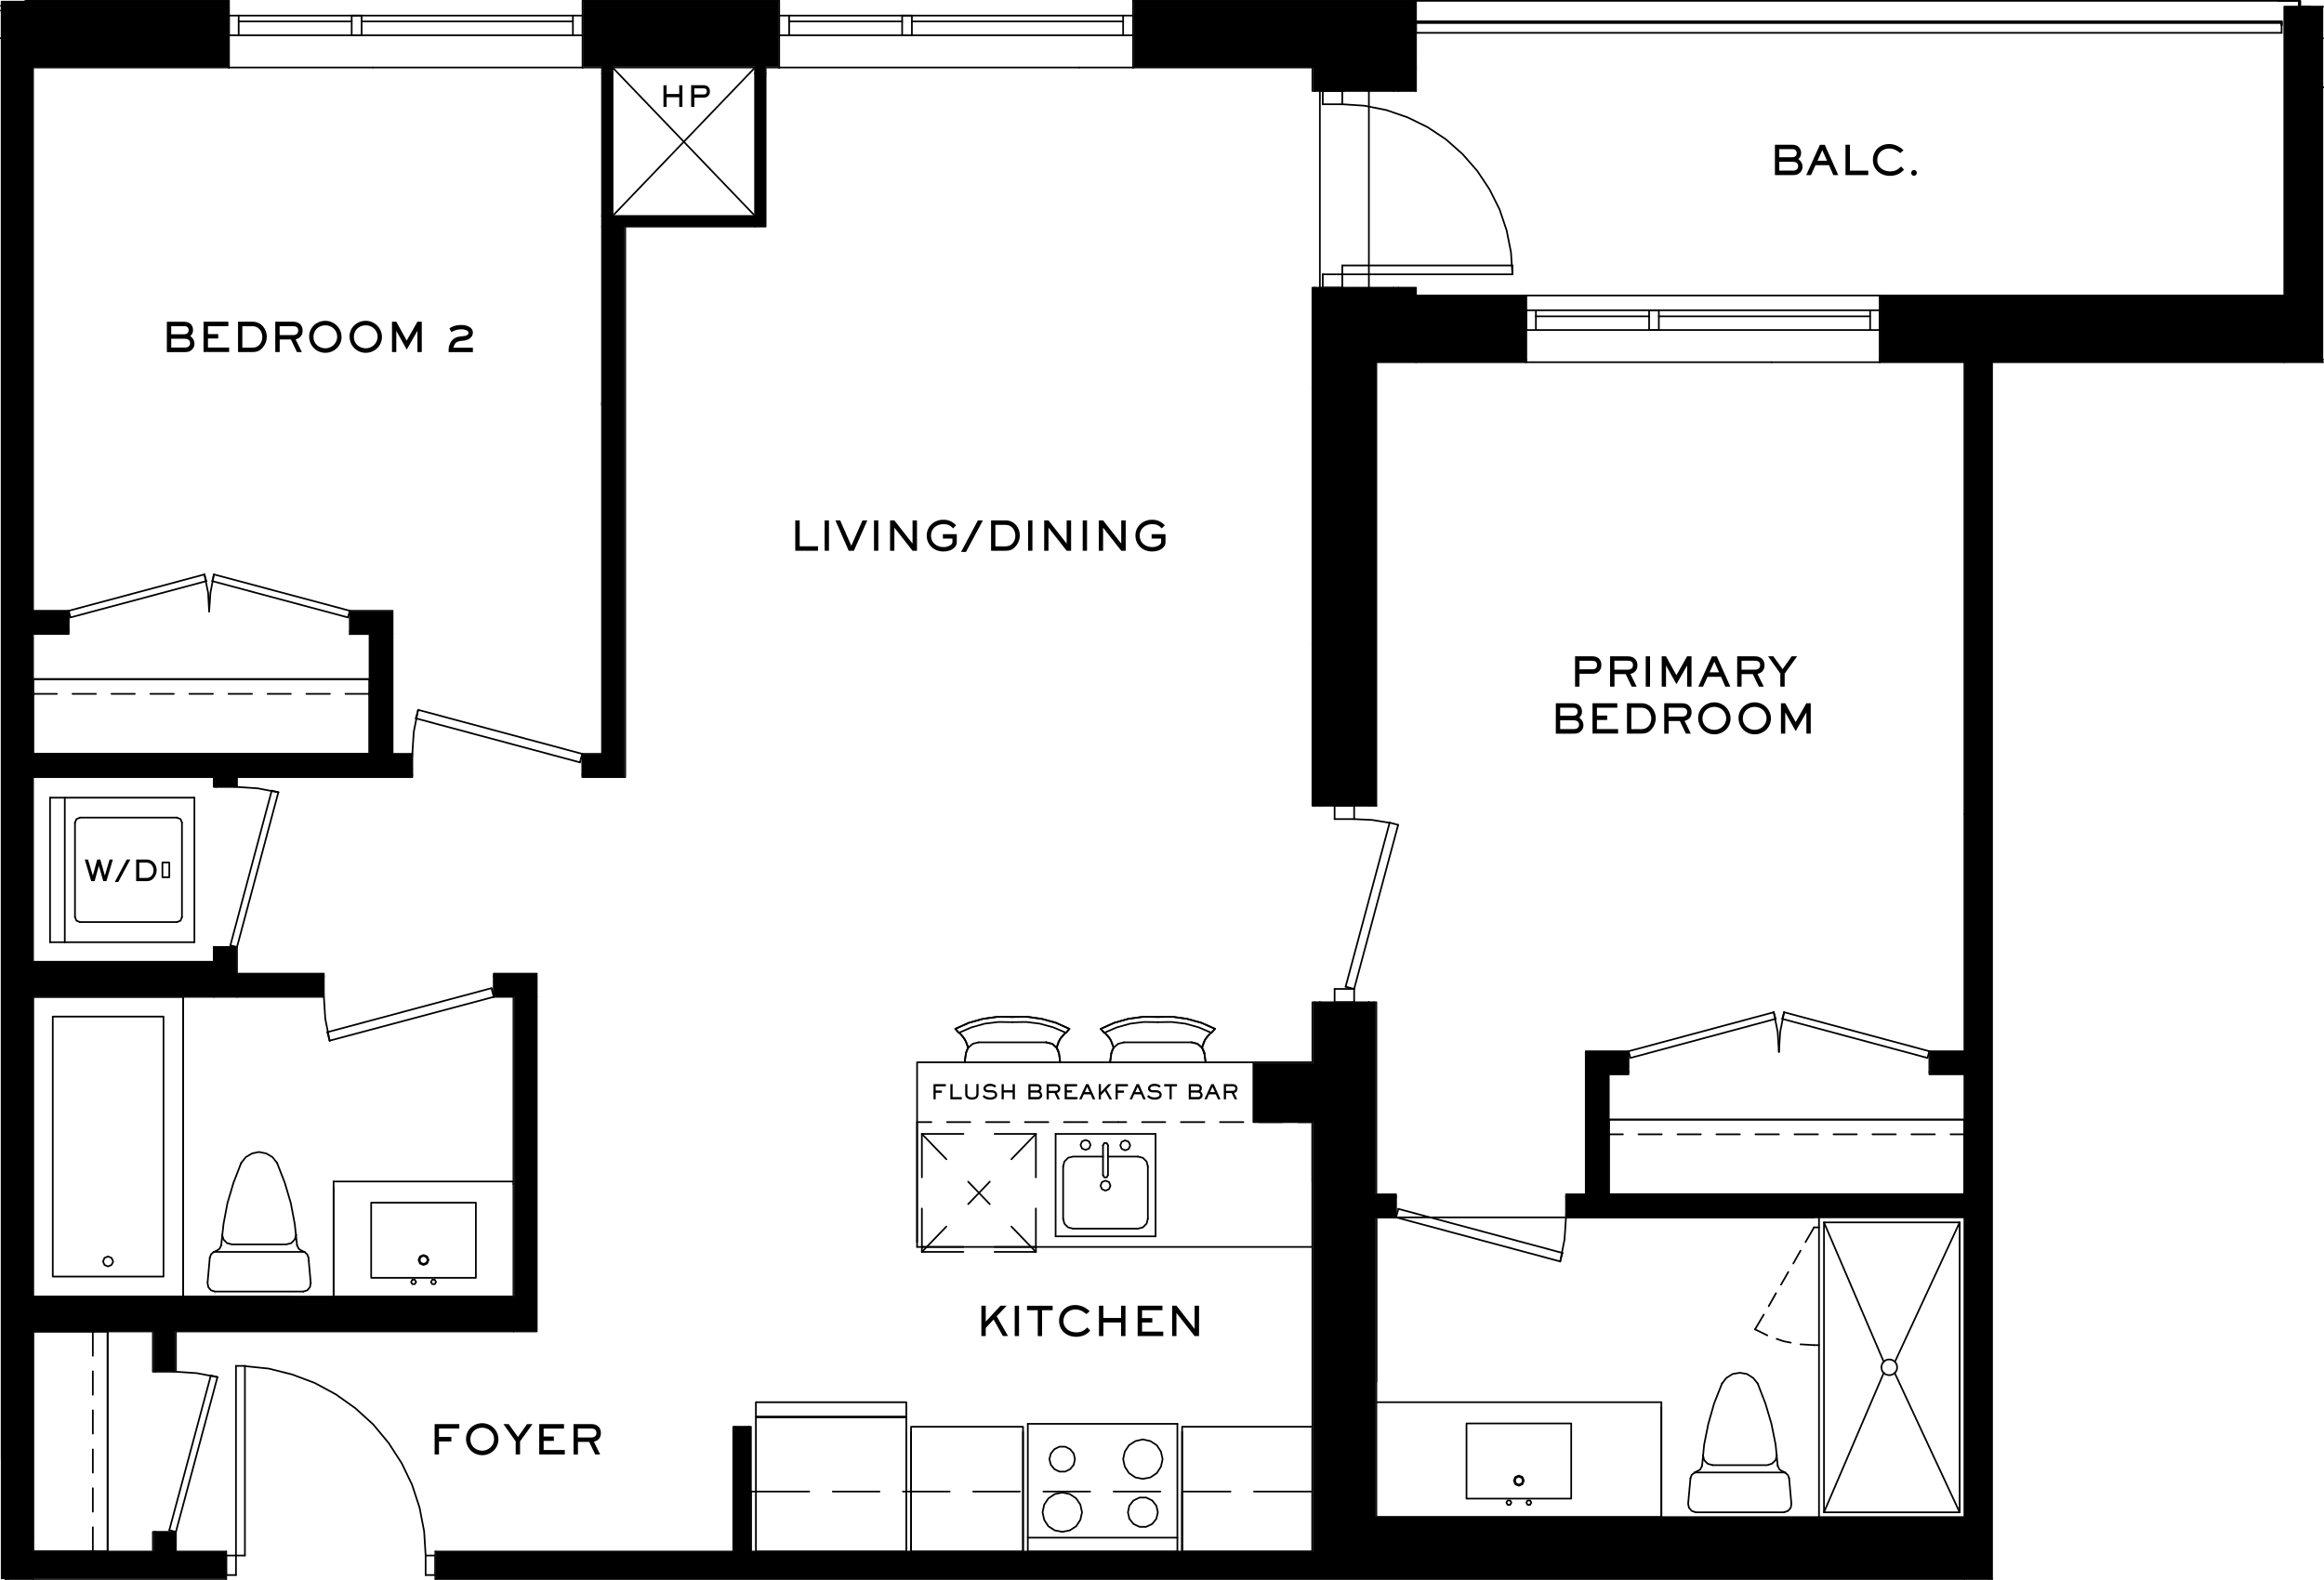 <?xml version="1.0" encoding="UTF-8"?>
<svg id="Layer_1" data-name="Layer 1" xmlns="http://www.w3.org/2000/svg" viewBox="0 0 469.9 319.5">
  <defs>
    <style>
      .cls-1 {
        fill: #231f20;
      }

      .cls-2 {
        fill: none;
        stroke: #000;
        stroke-linecap: round;
        stroke-linejoin: round;
        stroke-width: .34px;
      }
    </style>
  </defs>
  <line class="cls-2" x1="266.87" y1="18.4" x2="276.78" y2="18.4"/>
  <line class="cls-2" x1="266.87" y1="162.96" x2="276.78" y2="162.96"/>
  <line class="cls-2" x1="276.78" y1="58.17" x2="266.87" y2="58.17"/>
  <line class="cls-2" x1="276.78" y1="202.69" x2="266.87" y2="202.69"/>
  <polyline class="cls-2" points="266.87 6.51 266.87 7.01 266.87 13.15 266.87 13.65 266.87 18.4"/>
  <polyline class="cls-2" points="276.78 18.4 276.78 13.65 276.78 13.15 276.78 7.01 276.78 6.51 266.87 6.51"/>
  <polyline class="cls-2" points="266.87 58.17 266.87 78.46 266.87 162.96"/>
  <polyline class="cls-2" points="276.78 162.96 276.78 73.25 276.78 58.17"/>
  <polyline class="cls-2" points="266.87 202.69 266.87 313.78 266.87 314.41 266.87 318.07 276.78 318.07 276.78 314.41 276.78 202.69"/>
  <line class="cls-2" x1="469.73" y1="7.73" x2="466.24" y2="7.73"/>
  <polyline class="cls-2" points="466.24 7.73 466.24 17.64 466.75 17.64"/>
  <line class="cls-2" x1="466.75" y1="17.64" x2="469.73" y2="17.64"/>
  <line class="cls-2" x1=".17" y1="1.18" x2="5.17" y2="1.18"/>
  <line class="cls-2" x1="5.17" y1="1.18" x2="5.17" y2=".17"/>
  <line class="cls-2" x1=".17" y1="7.73" x2="5.17" y2="7.73"/>
  <polyline class="cls-2" points="5.17 7.73 5.17 7.01 5.17 6.51"/>
  <polyline class="cls-2" points="5.17 4.75 5.17 3.74 5.17 2.14"/>
  <line class="cls-2" x1=".17" y1="2.14" x2="5.17" y2="2.14"/>
  <line class="cls-2" x1="5.17" y1="2.14" x2="5.17" y2="1.18"/>
  <line class="cls-2" x1="286.31" y1=".17" x2="229.11" y2=".17"/>
  <line class="cls-2" x1="229.11" y1=".17" x2="229.11" y2="13.65"/>
  <line class="cls-2" x1="229.11" y1="13.65" x2="266.87" y2="13.65"/>
  <line class="cls-2" x1="286.31" y1="13.65" x2="286.31" y2="3.74"/>
  <line class="cls-2" x1="286.31" y1="3.74" x2="286.31" y2=".17"/>
  <line class="cls-2" x1="229.11" y1="3.74" x2="282.74" y2="3.74"/>
  <line class="cls-2" x1="266.87" y1="13.65" x2="266.87" y2="13.15"/>
  <polyline class="cls-2" points="229.11 13.15 266.87 13.15 266.87 7.01"/>
  <polyline class="cls-2" points="276.78 7.01 276.78 13.15 281.74 13.15"/>
  <polyline class="cls-2" points="229.11 7.01 266.87 7.01 266.87 6.51"/>
  <polyline class="cls-2" points="276.78 6.51 276.78 7.01 281.74 7.01"/>
  <polyline class="cls-2" points="229.11 6.51 266.87 6.51 276.78 6.51 281.74 6.51 282.74 6.51"/>
  <line class="cls-2" x1="229.11" y1="4.75" x2="282.74" y2="4.75"/>
  <polyline class="cls-2" points="286.31 59.77 286.31 58.17 276.78 58.17"/>
  <line class="cls-2" x1="276.78" y1="73.25" x2="286.31" y2="73.25"/>
  <line class="cls-2" x1="286.31" y1="18.4" x2="286.31" y2="13.65"/>
  <line class="cls-2" x1="276.78" y1="18.4" x2="286.31" y2="18.4"/>
  <line class="cls-2" x1="282.74" y1="58.17" x2="282.74" y2="63.38"/>
  <polyline class="cls-2" points="282.74 3.74 282.74 4.75 282.74 6.51 282.74 13.65 282.74 18.4"/>
  <line class="cls-2" x1="276.78" y1="58.17" x2="276.78" y2="66.11"/>
  <line class="cls-2" x1="276.78" y1="13.15" x2="281.74" y2="13.15"/>
  <line class="cls-2" x1="276.78" y1="13.65" x2="276.78" y2="18.4"/>
  <line class="cls-2" x1="282.74" y1="64.34" x2="282.74" y2="66.11"/>
  <line class="cls-2" x1="281.74" y1="58.17" x2="281.74" y2="66.11"/>
  <line class="cls-2" x1="281.74" y1="6.51" x2="282.74" y2="6.51"/>
  <polyline class="cls-2" points="281.74 6.51 281.74 7.01 281.74 13.15 281.74 13.65 281.74 18.4"/>
  <line class="cls-2" x1="229.11" y1=".17" x2="229.11" y2="13.65"/>
  <line class="cls-2" x1="229.11" y1="13.65" x2="157.54" y2="13.65"/>
  <line class="cls-2" x1="157.54" y1="13.65" x2="157.54" y2=".17"/>
  <line class="cls-2" x1="157.54" y1=".17" x2="117.81" y2=".17"/>
  <line class="cls-2" x1="117.81" y1=".17" x2="117.81" y2="13.65"/>
  <line class="cls-2" x1="117.81" y1="13.65" x2="157.54" y2="13.65"/>
  <line class="cls-2" x1="157.54" y1="13.65" x2="157.54" y2=".17"/>
  <line class="cls-2" x1="117.81" y1="3.74" x2="157.54" y2="3.74"/>
  <line class="cls-2" x1="117.81" y1="13.15" x2="157.54" y2="13.15"/>
  <line class="cls-2" x1="117.81" y1="7.01" x2="157.54" y2="7.01"/>
  <line class="cls-2" x1="117.81" y1="6.51" x2="157.54" y2="6.51"/>
  <line class="cls-2" x1="117.81" y1="4.75" x2="157.54" y2="4.75"/>
  <line class="cls-2" x1="117.81" y1=".17" x2="117.81" y2="13.65"/>
  <line class="cls-2" x1="117.81" y1="13.65" x2="46.28" y2="13.65"/>
  <line class="cls-2" x1="46.28" y1="13.65" x2="46.28" y2=".17"/>
  <line class="cls-2" x1="46.28" y1=".17" x2="5.17" y2=".17"/>
  <line class="cls-2" x1="5.17" y1="13.65" x2="46.28" y2="13.65"/>
  <line class="cls-2" x1="46.28" y1="13.65" x2="46.28" y2=".17"/>
  <line class="cls-2" x1="5.17" y1=".17" x2="5.17" y2="1.18"/>
  <polyline class="cls-2" points="5.17 1.18 5.17 2.14 5.17 3.74 46.28 3.74"/>
  <line class="cls-2" x1="5.17" y1="13.15" x2="5.17" y2="13.65"/>
  <polyline class="cls-2" points="5.17 7.01 5.17 7.73 5.17 13.15 46.28 13.15"/>
  <polyline class="cls-2" points="5.17 6.51 5.17 7.01 46.28 7.01"/>
  <line class="cls-2" x1="5.17" y1="6.51" x2="46.28" y2="6.51"/>
  <polyline class="cls-2" points="5.17 3.74 5.17 4.75 46.28 4.75"/>
  <line class="cls-2" x1="159.56" y1="7.14" x2="227.09" y2="7.14"/>
  <line class="cls-2" x1="159.56" y1="3.15" x2="227.09" y2="3.15"/>
  <line class="cls-2" x1="227.09" y1="7.14" x2="227.09" y2="3.15"/>
  <line class="cls-2" x1="229.11" y1="7.14" x2="227.09" y2="7.14"/>
  <line class="cls-2" x1="229.11" y1="3.15" x2="229.11" y2="7.14"/>
  <line class="cls-2" x1="227.09" y1="3.15" x2="229.11" y2="3.15"/>
  <line class="cls-2" x1="184.38" y1="4.33" x2="227.09" y2="4.33"/>
  <line class="cls-2" x1="159.56" y1="4.33" x2="182.41" y2="4.33"/>
  <line class="cls-2" x1="157.54" y1="7.14" x2="157.54" y2="3.15"/>
  <line class="cls-2" x1="159.56" y1="7.14" x2="157.54" y2="7.14"/>
  <line class="cls-2" x1="159.56" y1="3.15" x2="159.56" y2="7.14"/>
  <line class="cls-2" x1="157.54" y1="3.15" x2="159.56" y2="3.15"/>
  <line class="cls-2" x1="182.41" y1="7.14" x2="182.41" y2="3.15"/>
  <line class="cls-2" x1="184.38" y1="7.14" x2="182.41" y2="7.14"/>
  <line class="cls-2" x1="184.38" y1="3.15" x2="184.38" y2="7.14"/>
  <line class="cls-2" x1="182.41" y1="3.15" x2="184.38" y2="3.15"/>
  <line class="cls-2" x1="266.87" y1="18.4" x2="266.87" y2="58.17"/>
  <line class="cls-2" x1="271.4" y1="18.4" x2="271.4" y2="21.08"/>
  <line class="cls-2" x1="267.46" y1="18.4" x2="271.82" y2="18.4"/>
  <line class="cls-2" x1="267.46" y1="21.08" x2="267.46" y2="18.4"/>
  <line class="cls-2" x1="271.4" y1="21.08" x2="267.46" y2="21.08"/>
  <line class="cls-2" x1="271.4" y1="55.48" x2="267.46" y2="55.48"/>
  <line class="cls-2" x1="271.4" y1="58.17" x2="271.4" y2="55.48"/>
  <line class="cls-2" x1="267.46" y1="58.17" x2="271.4" y2="58.17"/>
  <line class="cls-2" x1="267.46" y1="55.48" x2="267.46" y2="58.17"/>
  <polyline class="cls-2" points="271.4 21.08 275.9 21.38 280.31 22.26 284.59 23.73 288.62 25.7 292.36 28.18 295.72 31.16 298.7 34.57 301.18 38.3 303.2 42.34 304.63 46.58 305.51 50.99 305.8 55.48"/>
  <line class="cls-2" x1="305.8" y1="53.68" x2="305.8" y2="55.48"/>
  <line class="cls-2" x1="271.4" y1="53.68" x2="305.8" y2="53.68"/>
  <line class="cls-2" x1="271.4" y1="55.48" x2="271.4" y2="53.68"/>
  <line class="cls-2" x1="305.8" y1="55.48" x2="271.4" y2="55.48"/>
  <line class="cls-2" x1="469.73" y1="1.34" x2="466.75" y2="1.34"/>
  <polyline class="cls-2" points="466.75 1.34 466.24 1.34 465.82 1.34 461.87 1.34 461.87 7.73 461.87 59.77"/>
  <line class="cls-2" x1="461.87" y1="73.25" x2="469.73" y2="73.25"/>
  <line class="cls-2" x1="465.82" y1="7.73" x2="465.82" y2="1.34"/>
  <polyline class="cls-2" points="466.24 17.64 466.24 7.73 466.24 1.34"/>
  <line class="cls-2" x1="465.82" y1="7.73" x2="465.82" y2="63.38"/>
  <line class="cls-2" x1="465.82" y1="64.34" x2="465.82" y2="66.11"/>
  <line class="cls-2" x1="466.75" y1="7.73" x2="466.75" y2="1.34"/>
  <polyline class="cls-2" points="466.75 17.64 466.24 17.64 466.24 66.11"/>
  <line class="cls-2" x1="469.73" y1="17.64" x2="466.75" y2="17.64"/>
  <line class="cls-2" x1="466.75" y1="17.64" x2="466.75" y2="66.61"/>
  <polyline class="cls-2" points="461.87 59.77 380.1 59.77 380.1 73.25 461.87 73.25"/>
  <line class="cls-2" x1="308.57" y1="59.77" x2="286.31" y2="59.77"/>
  <polyline class="cls-2" points="286.31 73.25 308.57 73.25 308.57 59.77"/>
  <polyline class="cls-2" points="380.1 63.38 461.87 63.38 461.87 59.77"/>
  <polyline class="cls-2" points="286.31 59.77 286.31 63.38 308.57 63.38"/>
  <line class="cls-2" x1="469.73" y1="72.74" x2="466.75" y2="72.74"/>
  <line class="cls-2" x1="466.75" y1="72.74" x2="461.87" y2="72.74"/>
  <line class="cls-2" x1="286.31" y1="72.74" x2="276.78" y2="72.74"/>
  <line class="cls-2" x1="380.1" y1="72.74" x2="461.87" y2="72.74"/>
  <polyline class="cls-2" points="466.75 66.61 466.24 66.61 461.87 66.61"/>
  <line class="cls-2" x1="286.31" y1="66.61" x2="276.78" y2="66.61"/>
  <line class="cls-2" x1="286.31" y1="72.74" x2="308.57" y2="72.74"/>
  <line class="cls-2" x1="380.1" y1="66.61" x2="461.87" y2="66.61"/>
  <polyline class="cls-2" points="466.24 66.11 465.82 66.11 461.87 66.11"/>
  <polyline class="cls-2" points="286.31 66.11 282.74 66.11 281.74 66.11 276.78 66.11"/>
  <line class="cls-2" x1="286.31" y1="66.61" x2="308.57" y2="66.61"/>
  <line class="cls-2" x1="380.1" y1="66.11" x2="461.87" y2="66.11"/>
  <line class="cls-2" x1="465.82" y1="64.34" x2="465.82" y2="66.11"/>
  <line class="cls-2" x1="465.82" y1="64.34" x2="461.87" y2="64.34"/>
  <line class="cls-2" x1="286.31" y1="64.34" x2="282.74" y2="64.34"/>
  <line class="cls-2" x1="282.74" y1="66.11" x2="282.74" y2="64.34"/>
  <line class="cls-2" x1="286.31" y1="66.11" x2="308.57" y2="66.11"/>
  <line class="cls-2" x1="380.1" y1="64.34" x2="461.87" y2="64.34"/>
  <line class="cls-2" x1="465.82" y1="63.38" x2="461.87" y2="63.38"/>
  <line class="cls-2" x1="286.31" y1="63.38" x2="282.74" y2="63.38"/>
  <line class="cls-2" x1="286.31" y1="64.34" x2="308.57" y2="64.34"/>
  <line class="cls-2" x1="308.57" y1="59.77" x2="380.1" y2="59.77"/>
  <line class="cls-2" x1="380.1" y1="73.25" x2="308.57" y2="73.25"/>
  <line class="cls-2" x1="308.57" y1="59.77" x2="308.57" y2="73.25"/>
  <line class="cls-2" x1="380.1" y1="59.77" x2="380.1" y2="73.25"/>
  <line class="cls-2" x1="460.66" y1=".17" x2="464.81" y2=".17"/>
  <line class="cls-2" x1="467.12" y1="1.34" x2="465.11" y2="1.34"/>
  <line class="cls-2" x1="465.11" y1=".17" x2="465.11" y2="1.34"/>
  <line class="cls-2" x1="464.81" y1=".17" x2="464.81" y2="1.34"/>
  <line class="cls-2" x1="464.81" y1=".17" x2="464.81" y2="1.34"/>
  <line class="cls-2" x1="310.55" y1="66.74" x2="378.13" y2="66.74"/>
  <line class="cls-2" x1="310.55" y1="62.75" x2="378.13" y2="62.75"/>
  <line class="cls-2" x1="378.13" y1="66.74" x2="378.13" y2="62.75"/>
  <line class="cls-2" x1="380.1" y1="66.74" x2="378.13" y2="66.74"/>
  <line class="cls-2" x1="380.1" y1="62.75" x2="380.1" y2="66.74"/>
  <line class="cls-2" x1="378.13" y1="62.75" x2="380.1" y2="62.75"/>
  <line class="cls-2" x1="335.41" y1="63.97" x2="378.13" y2="63.97"/>
  <line class="cls-2" x1="310.55" y1="63.97" x2="333.44" y2="63.97"/>
  <line class="cls-2" x1="308.57" y1="66.74" x2="308.57" y2="62.75"/>
  <line class="cls-2" x1="310.55" y1="66.74" x2="308.57" y2="66.74"/>
  <line class="cls-2" x1="310.55" y1="62.75" x2="310.55" y2="66.74"/>
  <line class="cls-2" x1="308.57" y1="62.75" x2="310.55" y2="62.75"/>
  <line class="cls-2" x1="333.44" y1="66.74" x2="333.44" y2="62.75"/>
  <line class="cls-2" x1="335.41" y1="66.74" x2="333.44" y2="66.74"/>
  <line class="cls-2" x1="335.41" y1="62.75" x2="335.41" y2="66.74"/>
  <line class="cls-2" x1="333.44" y1="62.75" x2="335.41" y2="62.75"/>
  <line class="cls-2" x1="464.81" y1=".17" x2="286.38" y2=".17"/>
  <line class="cls-2" x1="276.78" y1="18.4" x2="276.78" y2="58.17"/>
  <line class="cls-2" x1="461.33" y1="4.66" x2="461.33" y2="6.64"/>
  <line class="cls-2" x1="286.31" y1="6.64" x2="286.31" y2="4.66"/>
  <line class="cls-2" x1="461.33" y1="4.66" x2="286.31" y2="4.66"/>
  <line class="cls-2" x1="286.31" y1="6.64" x2="461.33" y2="6.64"/>
  <line class="cls-2" x1="461.33" y1="4.33" x2="461.33" y2="5.12"/>
  <line class="cls-2" x1="461.33" y1="4.33" x2="286.31" y2="4.33"/>
  <line class="cls-2" x1="461.33" y1="4.54" x2="461.33" y2="4.96"/>
  <line class="cls-2" x1="461.33" y1="4.33" x2="461.33" y2="5.12"/>
  <line class="cls-2" x1="461.33" y1="4.33" x2="286.31" y2="4.33"/>
  <polyline class="cls-2" points="5.17 301.01 5.17 17.64 5.17 13.65"/>
  <line class="cls-2" x1="5.17" y1="7.73" x2=".17" y2="7.73"/>
  <polyline class="cls-2" points="5.17 13.65 5.17 13.15 5.17 7.73"/>
  <polyline class="cls-2" points="1.09 310.97 5.17 310.97 5.17 301.01"/>
  <rect class="cls-2" x="5.17" y="13.65" width="1.51" height="297.32"/>
  <line class="cls-2" x1="6.13" y1="13.65" x2="6.13" y2="310.97"/>
  <polyline class="cls-2" points="278.29 313.78 278.29 202.69 276.78 202.69"/>
  <polyline class="cls-2" points="278.29 162.96 278.29 73.25 276.78 73.25"/>
  <line class="cls-2" x1="276.78" y1="162.96" x2="278.29" y2="162.96"/>
  <polyline class="cls-2" points="277.79 314.41 278.29 314.41 278.29 313.78"/>
  <line class="cls-2" x1="277.79" y1="202.69" x2="277.79" y2="314.41"/>
  <line class="cls-2" x1="277.79" y1="73.25" x2="277.79" y2="162.96"/>
  <line class="cls-2" x1="276.78" y1="202.69" x2="276.78" y2="314.41"/>
  <line class="cls-2" x1="276.78" y1="73.25" x2="276.78" y2="162.96"/>
  <polyline class="cls-2" points="266.87 202.69 265.36 202.69 265.36 313.78 266.87 313.78"/>
  <polyline class="cls-2" points="265.36 78.46 265.36 162.96 266.87 162.96"/>
  <line class="cls-2" x1="266.87" y1="313.78" x2="266.87" y2="202.69"/>
  <line class="cls-2" x1="265.86" y1="202.69" x2="265.86" y2="313.78"/>
  <line class="cls-2" x1="266.87" y1="162.96" x2="266.87" y2="78.46"/>
  <line class="cls-2" x1="265.86" y1="78.46" x2="265.86" y2="162.96"/>
  <line class="cls-2" x1="402.78" y1="319.33" x2="402.78" y2="73.25"/>
  <polyline class="cls-2" points="402.78 73.25 397.19 73.25 397.19 313.78"/>
  <line class="cls-2" x1="397.19" y1="319.33" x2="402.15" y2="319.33"/>
  <line class="cls-2" x1="402.15" y1="319.33" x2="402.78" y2="319.33"/>
  <line class="cls-2" x1="402.15" y1="73.25" x2="402.15" y2="318.7"/>
  <line class="cls-2" x1="397.82" y1="73.25" x2="397.82" y2="314.41"/>
  <line class="cls-2" x1="401.48" y1="73.25" x2="401.48" y2="318.07"/>
  <polyline class="cls-2" points="325.29 217.27 329.28 217.27 329.28 212.6 320.63 212.6 320.63 213.11 320.63 217.27"/>
  <rect class="cls-2" x="390.1" y="212.6" width="7.1" height="4.66"/>
  <line class="cls-2" x1="329.28" y1="216.76" x2="324.79" y2="216.76"/>
  <line class="cls-2" x1="397.19" y1="216.76" x2="390.1" y2="216.76"/>
  <line class="cls-2" x1="329.28" y1="213.11" x2="321.13" y2="213.11"/>
  <line class="cls-2" x1="397.19" y1="213.11" x2="390.1" y2="213.11"/>
  <line class="cls-2" x1="320.63" y1="217.27" x2="320.63" y2="241.54"/>
  <line class="cls-2" x1="325.29" y1="241.54" x2="325.29" y2="217.27"/>
  <polyline class="cls-2" points="321.13 241.54 321.13 217.27 321.13 216.76 321.13 213.11"/>
  <line class="cls-2" x1="321.13" y1="242.05" x2="321.13" y2="241.54"/>
  <polyline class="cls-2" points="324.79 242.05 324.79 241.54 324.79 217.27 324.79 216.76"/>
  <line class="cls-2" x1="397.19" y1="241.54" x2="325.29" y2="241.54"/>
  <polyline class="cls-2" points="320.63 241.54 316.64 241.54 316.64 246.2 397.19 246.2 397.19 241.54"/>
  <rect class="cls-2" x="278.29" y="241.54" width="3.99" height="4.66"/>
  <line class="cls-2" x1="278.29" y1="242.05" x2="282.28" y2="242.05"/>
  <line class="cls-2" x1="324.79" y1="242.05" x2="397.19" y2="242.05"/>
  <line class="cls-2" x1="316.64" y1="242.05" x2="321.13" y2="242.05"/>
  <line class="cls-2" x1="316.64" y1="245.7" x2="397.19" y2="245.7"/>
  <line class="cls-2" x1="278.29" y1="245.7" x2="282.28" y2="245.7"/>
  <polyline class="cls-2" points="316.64 246.16 316.34 250.66 315.46 255.11"/>
  <line class="cls-2" x1="315.92" y1="253.39" x2="315.46" y2="255.11"/>
  <line class="cls-2" x1="282.74" y1="244.48" x2="315.92" y2="253.39"/>
  <line class="cls-2" x1="282.28" y1="246.2" x2="282.74" y2="244.48"/>
  <line class="cls-2" x1="315.46" y1="255.11" x2="282.28" y2="246.2"/>
  <polyline class="cls-2" points="359.69 212.73 359.44 208.7 358.64 204.71"/>
  <polyline class="cls-2" points="359.69 212.73 359.94 208.7 360.74 204.71"/>
  <line class="cls-2" x1="329.66" y1="213.95" x2="329.28" y2="212.6"/>
  <line class="cls-2" x1="359.02" y1="206.05" x2="329.66" y2="213.95"/>
  <line class="cls-2" x1="358.64" y1="204.71" x2="359.02" y2="206.05"/>
  <line class="cls-2" x1="329.28" y1="212.6" x2="358.64" y2="204.71"/>
  <line class="cls-2" x1="360.74" y1="204.71" x2="390.1" y2="212.6"/>
  <line class="cls-2" x1="360.36" y1="206.05" x2="360.74" y2="204.71"/>
  <line class="cls-2" x1="389.72" y1="213.95" x2="360.36" y2="206.05"/>
  <line class="cls-2" x1="390.1" y1="212.6" x2="389.72" y2="213.95"/>
  <line class="cls-2" x1="397.19" y1="226.42" x2="397.19" y2="241.54"/>
  <line class="cls-2" x1="325.29" y1="226.42" x2="397.19" y2="226.42"/>
  <line class="cls-2" x1="325.29" y1="241.54" x2="325.29" y2="226.42"/>
  <line class="cls-2" x1="397.19" y1="241.54" x2="325.29" y2="241.54"/>
  <line class="cls-2" x1="325.29" y1="229.4" x2="328.15" y2="229.4"/>
  <line class="cls-2" x1="331.3" y1="229.4" x2="336" y2="229.4"/>
  <line class="cls-2" x1="339.19" y1="229.4" x2="343.9" y2="229.4"/>
  <line class="cls-2" x1="347.05" y1="229.4" x2="351.79" y2="229.4"/>
  <line class="cls-2" x1="354.94" y1="229.4" x2="359.69" y2="229.4"/>
  <line class="cls-2" x1="362.84" y1="229.4" x2="367.58" y2="229.4"/>
  <line class="cls-2" x1="370.73" y1="229.4" x2="375.44" y2="229.4"/>
  <line class="cls-2" x1="378.59" y1="229.4" x2="383.33" y2="229.4"/>
  <line class="cls-2" x1="386.48" y1="229.4" x2="391.23" y2="229.4"/>
  <line class="cls-2" x1="394.38" y1="229.4" x2="397.19" y2="229.4"/>
  <polyline class="cls-2" points="397.19 229.78 397.19 229.74 397.19 229.66 397.19 229.57 397.19 229.49 397.19 229.4 397.19 229.32 397.19 229.19 397.19 229.15 397.19 229.07 397.19 229.03 397.19 229.07 397.19 229.15 397.19 229.19 397.19 229.32 397.19 229.4 397.19 229.49 397.19 229.57 397.19 229.66 397.19 229.74 397.19 229.78"/>
  <polyline class="cls-2" points="325.29 229.03 325.29 229.07 325.29 229.15 325.29 229.19 325.29 229.32 325.29 229.4 325.29 229.49 325.29 229.57 325.29 229.66 325.29 229.74 325.29 229.78 325.29 229.74 325.29 229.66 325.29 229.57 325.29 229.49 325.29 229.4 325.29 229.32 325.29 229.19 325.29 229.15 325.29 229.07 325.29 229.03"/>
  <rect class="cls-2" x="325.29" y="226.42" width="71.9" height="15.12"/>
  <line class="cls-2" x1="269.85" y1="162.96" x2="273.8" y2="162.96"/>
  <line class="cls-2" x1="269.85" y1="165.65" x2="269.85" y2="162.96"/>
  <line class="cls-2" x1="273.8" y1="165.65" x2="269.85" y2="165.65"/>
  <line class="cls-2" x1="273.8" y1="162.96" x2="273.8" y2="165.65"/>
  <line class="cls-2" x1="269.85" y1="200" x2="273.8" y2="200"/>
  <line class="cls-2" x1="269.85" y1="202.69" x2="269.85" y2="200"/>
  <line class="cls-2" x1="273.8" y1="202.69" x2="269.85" y2="202.69"/>
  <line class="cls-2" x1="273.8" y1="200" x2="273.8" y2="202.69"/>
  <polyline class="cls-2" points="273.8 165.65 277.41 165.82 280.98 166.4"/>
  <line class="cls-2" x1="280.98" y1="166.36" x2="282.7" y2="166.82"/>
  <line class="cls-2" x1="272.08" y1="199.54" x2="280.98" y2="166.36"/>
  <line class="cls-2" x1="273.8" y1="200" x2="272.08" y2="199.54"/>
  <line class="cls-2" x1="282.7" y1="166.82" x2="273.8" y2="200"/>
  <line class="cls-2" x1="121.72" y1="45.82" x2="121.72" y2="152.46"/>
  <polyline class="cls-2" points="121.72 157.16 125.87 157.16 126.42 157.16 126.42 45.82"/>
  <polyline class="cls-2" points="122.22 152.96 122.22 45.82 122.22 45.32"/>
  <polyline class="cls-2" points="125.87 156.62 125.87 45.82 125.87 45.32"/>
  <polyline class="cls-2" points="121.72 152.46 117.73 152.46 117.73 157.16 121.72 157.16"/>
  <line class="cls-2" x1="83.37" y1="152.46" x2="79.38" y2="152.46"/>
  <polyline class="cls-2" points="74.72 152.46 6.68 152.46 6.68 157.16 43.22 157.16"/>
  <polyline class="cls-2" points="47.92 157.16 83.37 157.16 83.37 152.46"/>
  <line class="cls-2" x1="6.68" y1="152.96" x2="75.22" y2="152.96"/>
  <line class="cls-2" x1="117.73" y1="152.96" x2="121.72" y2="152.96"/>
  <line class="cls-2" x1="78.88" y1="152.96" x2="83.37" y2="152.96"/>
  <polyline class="cls-2" points="125.87 156.62 122.22 156.62 121.72 156.62"/>
  <line class="cls-2" x1="6.68" y1="156.62" x2="43.72" y2="156.62"/>
  <polyline class="cls-2" points="47.38 156.62 47.92 156.62 83.37 156.62"/>
  <line class="cls-2" x1="117.73" y1="156.62" x2="121.72" y2="156.62"/>
  <line class="cls-2" x1="122.22" y1="152.96" x2="121.72" y2="152.96"/>
  <rect class="cls-2" x="6.68" y="123.52" width="7.22" height="4.7"/>
  <line class="cls-2" x1="70.73" y1="128.23" x2="74.72" y2="128.23"/>
  <polyline class="cls-2" points="79.38 128.23 79.38 124.07 79.38 123.52 70.73 123.52 70.73 128.23"/>
  <line class="cls-2" x1="13.9" y1="127.72" x2="6.68" y2="127.72"/>
  <line class="cls-2" x1="75.22" y1="127.72" x2="70.73" y2="127.72"/>
  <line class="cls-2" x1="13.9" y1="124.07" x2="6.68" y2="124.07"/>
  <line class="cls-2" x1="78.88" y1="124.07" x2="70.73" y2="124.07"/>
  <line class="cls-2" x1="74.72" y1="128.23" x2="74.72" y2="152.46"/>
  <line class="cls-2" x1="79.38" y1="152.46" x2="79.38" y2="128.23"/>
  <line class="cls-2" x1="75.22" y1="152.46" x2="75.22" y2="128.23"/>
  <polyline class="cls-2" points="78.88 124.07 78.88 127.72 78.88 128.23"/>
  <line class="cls-2" x1="75.22" y1="152.96" x2="75.22" y2="152.46"/>
  <polyline class="cls-2" points="78.88 152.96 78.88 152.46 78.88 128.23"/>
  <line class="cls-2" x1="75.22" y1="127.72" x2="75.22" y2="128.23"/>
  <line class="cls-2" x1="6.68" y1="201.6" x2="43.22" y2="201.6"/>
  <polyline class="cls-2" points="43.22 194.5 6.68 194.5 6.68 201.6"/>
  <polyline class="cls-2" points="43.72 201.05 43.22 201.05 6.68 201.05"/>
  <polyline class="cls-2" points="43.72 195.01 43.22 195.01 6.68 195.01"/>
  <line class="cls-2" x1="152.67" y1="14.87" x2="152.67" y2="43.68"/>
  <polyline class="cls-2" points="152.67 45.82 154.31 45.82 154.81 45.82 154.81 14.87 152.67 14.87"/>
  <line class="cls-2" x1="154.31" y1="45.32" x2="154.31" y2="14.87"/>
  <line class="cls-2" x1="152.67" y1="43.68" x2="123.86" y2="43.68"/>
  <polyline class="cls-2" points="121.72 43.68 121.72 45.32 121.72 45.82"/>
  <line class="cls-2" x1="126.42" y1="45.82" x2="152.67" y2="45.82"/>
  <line class="cls-2" x1="125.87" y1="45.32" x2="152.67" y2="45.32"/>
  <line class="cls-2" x1="154.31" y1="45.32" x2="152.67" y2="45.32"/>
  <polyline class="cls-2" points="123.86 43.68 123.86 14.87 121.72 14.87 121.72 43.68"/>
  <line class="cls-2" x1="122.22" y1="14.87" x2="122.22" y2="43.68"/>
  <line class="cls-2" x1="122.22" y1="45.32" x2="122.22" y2="43.68"/>
  <polyline class="cls-2" points="83.37 152.54 83.66 148.01 84.55 143.56"/>
  <line class="cls-2" x1="84.08" y1="145.28" x2="84.55" y2="143.56"/>
  <line class="cls-2" x1="117.26" y1="154.18" x2="84.08" y2="145.28"/>
  <line class="cls-2" x1="117.73" y1="152.46" x2="117.26" y2="154.18"/>
  <line class="cls-2" x1="84.55" y1="143.56" x2="117.73" y2="152.46"/>
  <polyline class="cls-2" points="42.29 123.65 42.08 119.87 41.33 116.17"/>
  <polyline class="cls-2" points="42.29 123.65 42.55 119.87 43.26 116.17"/>
  <line class="cls-2" x1="14.24" y1="124.87" x2="13.9" y2="123.52"/>
  <line class="cls-2" x1="41.71" y1="117.52" x2="14.24" y2="124.87"/>
  <line class="cls-2" x1="41.33" y1="116.17" x2="41.71" y2="117.52"/>
  <line class="cls-2" x1="13.9" y1="123.52" x2="41.33" y2="116.17"/>
  <line class="cls-2" x1="43.26" y1="116.17" x2="70.73" y2="123.52"/>
  <line class="cls-2" x1="42.92" y1="117.52" x2="43.26" y2="116.17"/>
  <line class="cls-2" x1="70.35" y1="124.87" x2="42.92" y2="117.52"/>
  <line class="cls-2" x1="70.73" y1="123.52" x2="70.35" y2="124.87"/>
  <line class="cls-2" x1="74.72" y1="137.34" x2="74.72" y2="152.46"/>
  <line class="cls-2" x1="6.68" y1="137.34" x2="74.72" y2="137.34"/>
  <line class="cls-2" x1="6.68" y1="152.46" x2="6.68" y2="137.34"/>
  <line class="cls-2" x1="74.72" y1="152.46" x2="6.68" y2="152.46"/>
  <line class="cls-2" x1="6.68" y1="140.32" x2="11.51" y2="140.32"/>
  <line class="cls-2" x1="14.66" y1="140.32" x2="19.4" y2="140.32"/>
  <line class="cls-2" x1="22.55" y1="140.32" x2="27.26" y2="140.32"/>
  <line class="cls-2" x1="30.41" y1="140.32" x2="35.15" y2="140.32"/>
  <line class="cls-2" x1="38.3" y1="140.32" x2="43.05" y2="140.32"/>
  <line class="cls-2" x1="46.2" y1="140.32" x2="50.95" y2="140.32"/>
  <line class="cls-2" x1="54.1" y1="140.32" x2="58.8" y2="140.32"/>
  <line class="cls-2" x1="61.95" y1="140.32" x2="66.7" y2="140.32"/>
  <line class="cls-2" x1="69.85" y1="140.32" x2="74.72" y2="140.32"/>
  <polyline class="cls-2" points="74.72 140.7 74.72 140.66 74.72 140.62 74.72 140.53 74.72 140.45 74.72 140.32 74.72 140.24 74.72 140.15 74.72 140.07 74.72 140.03 74.72 139.99 74.72 140.03 74.72 140.07 74.72 140.15 74.72 140.24 74.72 140.32 74.72 140.45 74.72 140.53 74.72 140.62 74.72 140.66 74.72 140.7"/>
  <polyline class="cls-2" points="6.68 139.99 6.68 140.03 6.68 140.07 6.68 140.15 6.68 140.24 6.68 140.32 6.68 140.45 6.68 140.53 6.68 140.62 6.68 140.66 6.68 140.7 6.68 140.66 6.68 140.62 6.68 140.53 6.68 140.45 6.68 140.32 6.68 140.24 6.68 140.15 6.68 140.07 6.68 140.03 6.68 139.99"/>
  <rect class="cls-2" x="6.68" y="137.34" width="68.04" height="15.12"/>
  <line class="cls-2" x1="6.68" y1="262.21" x2="6.68" y2="201.6"/>
  <line class="cls-2" x1="37.04" y1="262.21" x2="6.68" y2="262.21"/>
  <line class="cls-2" x1="37.04" y1="201.6" x2="37.04" y2="262.21"/>
  <line class="cls-2" x1="6.68" y1="201.6" x2="37.04" y2="201.6"/>
  <polyline class="cls-2" points="21.84 256.12 22.55 255.82 22.89 255.11 22.55 254.39 21.84 254.1 21.13 254.39 20.83 255.11 21.13 255.82 21.84 256.12"/>
  <rect class="cls-2" x="10.67" y="205.59" width="22.39" height="52.58"/>
  <polyline class="cls-2" points="44.9 249.69 45.19 250.66 45.91 251.41 46.91 251.66"/>
  <polyline class="cls-2" points="59.89 249.69 59.6 250.66 58.88 251.41 57.88 251.66 46.91 251.66"/>
  <line class="cls-2" x1="61.53" y1="253.18" x2="43.26" y2="253.18"/>
  <polyline class="cls-2" points="42.42 254.35 41.96 259.48 42.13 260.32 42.67 260.95 43.47 261.2"/>
  <line class="cls-2" x1="62.37" y1="254.35" x2="62.83" y2="259.48"/>
  <line class="cls-2" x1="61.11" y1="253.01" x2="61.57" y2="253.18"/>
  <polyline class="cls-2" points="62.83 259.48 62.66 260.32 62.12 260.95 61.32 261.2"/>
  <polyline class="cls-2" points="61.57 253.18 62.12 253.68 62.37 254.35"/>
  <polyline class="cls-2" points="61.11 253.01 60.4 252.55 60.06 251.83"/>
  <polyline class="cls-2" points="56.03 235.2 57.58 239.19 58.8 243.31 59.6 247.55 60.06 251.83"/>
  <line class="cls-2" x1="61.32" y1="261.2" x2="43.47" y2="261.2"/>
  <line class="cls-2" x1="43.68" y1="253.01" x2="43.22" y2="253.18"/>
  <polyline class="cls-2" points="56.03 235.2 55.1 234.02 53.84 233.27 52.37 232.97 50.95 233.27 49.69 234.02 48.76 235.2"/>
  <polyline class="cls-2" points="43.22 253.18 42.67 253.68 42.42 254.35"/>
  <polyline class="cls-2" points="43.68 253.01 44.39 252.55 44.73 251.83"/>
  <polyline class="cls-2" points="48.76 235.2 47.21 239.19 45.99 243.31 45.19 247.55 44.73 251.83"/>
  <polyline class="cls-2" points="67.45 238.94 67.45 262.21 103.82 262.21"/>
  <polyline class="cls-2" points="103.82 239.53 103.82 238.94 67.45 238.94"/>
  <line class="cls-2" x1="67.45" y1="262.21" x2="67.45" y2="239.95"/>
  <polyline class="cls-2" points="88.16 259.27 87.91 258.8 87.4 258.8 87.15 259.27 87.4 259.69 87.91 259.69 88.16 259.27"/>
  <polyline class="cls-2" points="84.13 259.27 83.87 258.8 83.37 258.8 83.12 259.27 83.37 259.69 83.87 259.69 84.13 259.27"/>
  <polyline class="cls-2" points="86.48 254.81 86.23 254.23 85.64 253.97 85.05 254.23 84.84 254.81 85.05 255.4 85.64 255.61 86.23 255.4 86.48 254.81"/>
  <polyline class="cls-2" points="86.65 254.81 86.35 255.53 85.64 255.82 84.92 255.53 84.63 254.81 84.92 254.1 85.64 253.81 86.35 254.1 86.65 254.81"/>
  <rect class="cls-2" x="75.05" y="243.22" width="21.17" height="15.2"/>
  <polyline class="cls-2" points="65.48 201.52 65.77 206.05 66.65 210.46"/>
  <line class="cls-2" x1="66.19" y1="208.74" x2="66.65" y2="210.46"/>
  <line class="cls-2" x1="99.37" y1="199.84" x2="66.19" y2="208.74"/>
  <line class="cls-2" x1="99.83" y1="201.6" x2="99.37" y2="199.84"/>
  <line class="cls-2" x1="66.65" y1="210.46" x2="99.83" y2="201.6"/>
  <polyline class="cls-2" points="30.91 269.26 30.91 277.41 35.57 277.41 35.57 269.26"/>
  <rect class="cls-2" x="30.91" y="309.79" width="4.66" height="3.99"/>
  <line class="cls-2" x1="31.42" y1="277.41" x2="31.42" y2="269.26"/>
  <line class="cls-2" x1="31.42" y1="313.78" x2="31.42" y2="309.79"/>
  <line class="cls-2" x1="35.07" y1="313.78" x2="35.07" y2="309.79"/>
  <line class="cls-2" x1="35.07" y1="277.41" x2="35.07" y2="269.26"/>
  <line class="cls-2" x1="35.07" y1="268.76" x2="35.07" y2="269.26"/>
  <line class="cls-2" x1="31.42" y1="268.76" x2="31.42" y2="269.26"/>
  <line class="cls-2" x1="151.83" y1="313.78" x2="151.83" y2="301.64"/>
  <polyline class="cls-2" points="265.36 313.78 265.36 301.64 253.55 301.64"/>
  <line class="cls-2" x1="248.81" y1="301.64" x2="239.36" y2="301.64"/>
  <line class="cls-2" x1="234.61" y1="301.64" x2="225.16" y2="301.64"/>
  <line class="cls-2" x1="220.42" y1="301.64" x2="210.97" y2="301.64"/>
  <line class="cls-2" x1="206.22" y1="301.64" x2="196.77" y2="301.64"/>
  <line class="cls-2" x1="192.02" y1="301.64" x2="182.57" y2="301.64"/>
  <line class="cls-2" x1="177.83" y1="301.64" x2="168.38" y2="301.64"/>
  <line class="cls-2" x1="163.63" y1="301.64" x2="151.83" y2="301.64"/>
  <path class="cls-2" d="M183.25,286.61h-30.41v-3.02h30.41v3.02ZM183.25,286.48h-30.41v-2.9h30.41v2.9Z"/>
  <rect class="cls-2" x="152.84" y="286.61" width="30.41" height="27.17"/>
  <line class="cls-2" x1="238.06" y1="287.95" x2="238.06" y2="313.78"/>
  <line class="cls-2" x1="207.82" y1="287.95" x2="238.06" y2="287.95"/>
  <line class="cls-2" x1="207.82" y1="313.78" x2="207.82" y2="287.95"/>
  <line class="cls-2" x1="238.06" y1="313.78" x2="207.82" y2="313.78"/>
  <polyline class="cls-2" points="217.35 295.09 217.1 293.96 216.38 293.08 215.38 292.57 214.2 292.57 213.19 293.08 212.48 293.96 212.18 295.09 212.48 296.23 213.19 297.11 214.2 297.61 215.38 297.61 216.38 297.11 217.1 296.23 217.35 295.09"/>
  <polyline class="cls-2" points="235.07 295.09 234.74 293.58 233.9 292.28 232.6 291.44 231.08 291.1 229.57 291.44 228.27 292.28 227.43 293.58 227.09 295.09 227.43 296.6 228.27 297.91 229.57 298.79 231.08 299.08 232.6 298.79 233.9 297.91 234.74 296.6 235.07 295.09"/>
  <polyline class="cls-2" points="234.11 305.84 233.81 304.5 232.97 303.45 231.76 302.86 230.41 302.86 229.19 303.45 228.35 304.5 228.06 305.84 228.35 307.15 229.19 308.2 230.41 308.78 231.76 308.78 232.97 308.2 233.81 307.15 234.11 305.84"/>
  <polyline class="cls-2" points="218.78 305.84 218.44 304.29 217.6 303.03 216.3 302.15 214.79 301.85 213.28 302.15 211.97 303.03 211.13 304.29 210.8 305.84 211.13 307.36 211.97 308.66 213.28 309.5 214.79 309.79 216.3 309.5 217.6 308.66 218.44 307.36 218.78 305.84"/>
  <line class="cls-2" x1="207.82" y1="310.97" x2="238.06" y2="310.97"/>
  <line class="cls-2" x1="184.21" y1="313.78" x2="184.21" y2="301.64"/>
  <rect class="cls-2" x="184.21" y="288.54" width="22.64" height="25.24"/>
  <line class="cls-2" x1="206.85" y1="289.55" x2="206.85" y2="313.78"/>
  <line class="cls-2" x1="184.21" y1="313.78" x2="184.21" y2="289.55"/>
  <line class="cls-2" x1="186.4" y1="253.18" x2="186.4" y2="244.4"/>
  <line class="cls-2" x1="186.4" y1="238.1" x2="186.4" y2="229.32"/>
  <line class="cls-2" x1="209.45" y1="253.18" x2="201.1" y2="253.18"/>
  <line class="cls-2" x1="194.8" y1="253.18" x2="186.4" y2="253.18"/>
  <line class="cls-2" x1="209.45" y1="229.32" x2="209.45" y2="238.1"/>
  <line class="cls-2" x1="209.45" y1="244.4" x2="209.45" y2="253.18"/>
  <line class="cls-2" x1="186.4" y1="229.32" x2="194.8" y2="229.32"/>
  <line class="cls-2" x1="201.1" y1="229.32" x2="209.45" y2="229.32"/>
  <line class="cls-2" x1="186.4" y1="229.32" x2="191.35" y2="234.44"/>
  <line class="cls-2" x1="195.76" y1="238.98" x2="200.13" y2="243.52"/>
  <line class="cls-2" x1="204.5" y1="248.05" x2="209.45" y2="253.18"/>
  <line class="cls-2" x1="209.45" y1="229.32" x2="204.5" y2="234.44"/>
  <line class="cls-2" x1="200.13" y1="238.98" x2="195.76" y2="243.52"/>
  <line class="cls-2" x1="191.35" y1="248.05" x2="186.4" y2="253.18"/>
  <line class="cls-2" x1="209.45" y1="252.17" x2="201.1" y2="252.17"/>
  <line class="cls-2" x1="194.8" y1="252.17" x2="186.4" y2="252.17"/>
  <line class="cls-2" x1="213.44" y1="250.03" x2="213.44" y2="229.32"/>
  <line class="cls-2" x1="233.65" y1="250.03" x2="213.44" y2="250.03"/>
  <line class="cls-2" x1="233.65" y1="229.32" x2="233.65" y2="250.03"/>
  <line class="cls-2" x1="213.44" y1="229.32" x2="233.65" y2="229.32"/>
  <polyline class="cls-2" points="228.52 231.63 228.23 232.34 227.51 232.64 226.8 232.34 226.51 231.63 226.8 230.92 227.51 230.62 228.23 230.92 228.52 231.63"/>
  <line class="cls-2" x1="224.03" y1="233.9" x2="230.08" y2="233.9"/>
  <polyline class="cls-2" points="223.02 237.64 223.27 238.1 223.78 238.1 224.03 237.64"/>
  <line class="cls-2" x1="223.02" y1="231.63" x2="223.02" y2="237.64"/>
  <line class="cls-2" x1="224.03" y1="231.63" x2="224.03" y2="237.64"/>
  <polyline class="cls-2" points="223.02 231.63 223.27 231.17 223.78 231.17 224.03 231.63"/>
  <polyline class="cls-2" points="220.5 231.55 220.21 232.26 219.49 232.55 218.78 232.26 218.48 231.55 218.78 230.83 219.49 230.54 220.21 230.83 220.5 231.55"/>
  <polyline class="cls-2" points="230.08 233.9 231.08 234.15 231.84 234.91 232.09 235.91"/>
  <polyline class="cls-2" points="232.09 246.46 231.84 247.46 231.08 248.22 230.08 248.47"/>
  <polyline class="cls-2" points="216.97 248.47 215.96 248.22 215.21 247.46 214.96 246.46"/>
  <polyline class="cls-2" points="214.96 235.91 215.21 234.91 215.96 234.15 216.97 233.9 223.02 233.9"/>
  <line class="cls-2" x1="214.96" y1="246.46" x2="214.96" y2="235.91"/>
  <line class="cls-2" x1="230.08" y1="248.47" x2="216.97" y2="248.47"/>
  <line class="cls-2" x1="232.09" y1="235.91" x2="232.09" y2="246.46"/>
  <polyline class="cls-2" points="224.53 239.78 224.24 240.49 223.52 240.79 222.81 240.49 222.52 239.78 222.81 239.06 223.52 238.77 224.24 239.06 224.53 239.78"/>
  <line class="cls-2" x1="239.02" y1="313.78" x2="239.02" y2="301.64"/>
  <rect class="cls-2" x="239.02" y="288.54" width="26.33" height="25.24"/>
  <line class="cls-2" x1="239.02" y1="313.78" x2="239.02" y2="289.55"/>
  <line class="cls-2" x1="185.43" y1="226.93" x2="188.33" y2="226.93"/>
  <line class="cls-2" x1="191.48" y1="226.93" x2="196.18" y2="226.93"/>
  <line class="cls-2" x1="199.37" y1="226.93" x2="204.08" y2="226.93"/>
  <line class="cls-2" x1="207.23" y1="226.93" x2="211.97" y2="226.93"/>
  <line class="cls-2" x1="215.12" y1="226.93" x2="219.87" y2="226.93"/>
  <line class="cls-2" x1="223.02" y1="226.93" x2="227.72" y2="226.93"/>
  <line class="cls-2" x1="230.92" y1="226.93" x2="235.62" y2="226.93"/>
  <line class="cls-2" x1="238.77" y1="226.93" x2="243.52" y2="226.93"/>
  <line class="cls-2" x1="246.67" y1="226.93" x2="251.41" y2="226.93"/>
  <line class="cls-2" x1="254.56" y1="226.93" x2="259.31" y2="226.93"/>
  <polyline class="cls-2" points="262.46 226.93 265.36 226.93 265.36 239.06"/>
  <polyline class="cls-2" points="185.43 252.17 265.36 252.17 265.36 226.93"/>
  <polyline class="cls-2" points="265.36 214.83 185.43 214.83 185.43 252.17"/>
  <line class="cls-2" x1="185.43" y1="251.2" x2="185.43" y2="226.93"/>
  <polyline class="cls-2" points="253.43 226.93 265.36 226.93 265.36 226.42 265.36 215.33 265.36 214.83 253.43 214.83 253.43 215.33 253.43 226.42 253.43 226.93"/>
  <line class="cls-2" x1="264.81" y1="226.42" x2="264.81" y2="215.33"/>
  <line class="cls-2" x1="264.81" y1="226.42" x2="253.93" y2="226.42"/>
  <line class="cls-2" x1="253.93" y1="215.33" x2="253.93" y2="226.42"/>
  <line class="cls-2" x1="264.81" y1="215.33" x2="253.93" y2="215.33"/>
  <line class="cls-2" x1="88.03" y1="318.53" x2="88.03" y2="314.58"/>
  <line class="cls-2" x1="86.06" y1="318.53" x2="88.03" y2="318.53"/>
  <line class="cls-2" x1="86.06" y1="314.58" x2="86.06" y2="318.53"/>
  <line class="cls-2" x1="88.03" y1="314.58" x2="86.06" y2="314.58"/>
  <line class="cls-2" x1="47.71" y1="318.53" x2="47.71" y2="314.58"/>
  <line class="cls-2" x1="45.74" y1="318.53" x2="47.71" y2="318.53"/>
  <line class="cls-2" x1="45.74" y1="314.58" x2="45.74" y2="318.53"/>
  <line class="cls-2" x1="47.71" y1="314.58" x2="45.74" y2="314.58"/>
  <polyline class="cls-2" points="86.06 314.58 85.76 309.71 84.84 304.92 83.33 300.3 81.23 295.93 78.58 291.82 75.47 288.08 71.86 284.8 67.91 281.99 63.63 279.68 59.05 277.96 54.35 276.78 49.52 276.28"/>
  <line class="cls-2" x1="49.52" y1="276.23" x2="47.71" y2="276.23"/>
  <line class="cls-2" x1="49.52" y1="314.58" x2="49.52" y2="276.23"/>
  <line class="cls-2" x1="47.71" y1="314.58" x2="49.52" y2="314.58"/>
  <line class="cls-2" x1="47.71" y1="276.23" x2="47.71" y2="314.58"/>
  <line class="cls-2" x1="6.68" y1="269.26" x2="30.91" y2="269.26"/>
  <line class="cls-2" x1="35.57" y1="269.26" x2="103.82" y2="269.26"/>
  <polyline class="cls-2" points="103.82 262.21 6.68 262.21 6.68 269.26"/>
  <line class="cls-2" x1="31.42" y1="268.76" x2="6.68" y2="268.76"/>
  <line class="cls-2" x1="31.42" y1="269.26" x2="31.42" y2="268.76"/>
  <line class="cls-2" x1="35.07" y1="268.76" x2="35.07" y2="269.26"/>
  <polyline class="cls-2" points="107.98 268.76 104.33 268.76 103.82 268.76 35.07 268.76"/>
  <polyline class="cls-2" points="104.33 262.71 103.82 262.71 6.68 262.71"/>
  <polyline class="cls-2" points="47.84 159.14 52.12 159.43 56.28 160.23"/>
  <line class="cls-2" x1="54.94" y1="159.89" x2="56.28" y2="160.23"/>
  <line class="cls-2" x1="46.58" y1="191.18" x2="54.94" y2="159.89"/>
  <line class="cls-2" x1="47.92" y1="191.52" x2="46.58" y2="191.18"/>
  <line class="cls-2" x1="56.28" y1="160.23" x2="47.92" y2="191.52"/>
  <polyline class="cls-2" points="35.53 277.41 39.77 277.7 43.97 278.5"/>
  <line class="cls-2" x1="42.63" y1="278.17" x2="43.97" y2="278.5"/>
  <line class="cls-2" x1="34.23" y1="309.46" x2="42.63" y2="278.17"/>
  <line class="cls-2" x1="35.57" y1="309.79" x2="34.23" y2="309.46"/>
  <line class="cls-2" x1="43.97" y1="278.5" x2="35.57" y2="309.79"/>
  <line class="cls-2" x1="39.31" y1="190.55" x2="10.12" y2="190.55"/>
  <line class="cls-2" x1="39.31" y1="161.32" x2="39.31" y2="190.55"/>
  <line class="cls-2" x1="10.12" y1="161.32" x2="39.31" y2="161.32"/>
  <line class="cls-2" x1="10.12" y1="190.55" x2="10.12" y2="161.32"/>
  <rect class="cls-2" x="32.84" y="174.43" width="1.39" height="2.98"/>
  <polyline class="cls-2" points="36.79 185.47 36.5 186.19 35.78 186.48"/>
  <polyline class="cls-2" points="35.78 165.35 36.5 165.65 36.79 166.36"/>
  <polyline class="cls-2" points="15.16 185.47 15.46 186.19 16.17 186.48"/>
  <polyline class="cls-2" points="16.17 165.35 15.46 165.65 15.16 166.36"/>
  <line class="cls-2" x1="16.17" y1="165.35" x2="35.78" y2="165.35"/>
  <line class="cls-2" x1="36.79" y1="166.36" x2="36.79" y2="185.47"/>
  <line class="cls-2" x1="16.17" y1="186.48" x2="35.78" y2="186.48"/>
  <line class="cls-2" x1="15.16" y1="166.36" x2="15.16" y2="185.47"/>
  <line class="cls-2" x1="13.1" y1="161.32" x2="13.1" y2="190.55"/>
  <line class="cls-2" x1="21.76" y1="313.78" x2="6.68" y2="313.78"/>
  <line class="cls-2" x1="21.76" y1="269.26" x2="21.76" y2="313.78"/>
  <line class="cls-2" x1="6.68" y1="269.26" x2="21.76" y2="269.26"/>
  <line class="cls-2" x1="6.68" y1="313.78" x2="6.68" y2="269.26"/>
  <line class="cls-2" x1="18.77" y1="269.26" x2="18.77" y2="274.18"/>
  <line class="cls-2" x1="18.77" y1="277.33" x2="18.77" y2="282.07"/>
  <line class="cls-2" x1="18.77" y1="285.22" x2="18.77" y2="289.93"/>
  <line class="cls-2" x1="18.77" y1="293.12" x2="18.77" y2="297.82"/>
  <line class="cls-2" x1="18.77" y1="300.97" x2="18.77" y2="305.72"/>
  <line class="cls-2" x1="18.77" y1="308.87" x2="18.77" y2="313.78"/>
  <polyline class="cls-2" points="18.4 313.78 18.44 313.78 18.52 313.78 18.61 313.78 18.69 313.78 18.77 313.78 18.86 313.78 18.98 313.78 19.07 313.78 19.11 313.78 19.15 313.78 19.11 313.78 19.07 313.78 18.98 313.78 18.86 313.78 18.77 313.78 18.69 313.78 18.61 313.78 18.52 313.78 18.44 313.78 18.4 313.78"/>
  <polyline class="cls-2" points="19.15 269.26 19.11 269.26 19.07 269.26 18.98 269.26 18.86 269.26 18.77 269.26 18.69 269.26 18.61 269.26 18.52 269.26 18.44 269.26 18.4 269.26 18.44 269.26 18.52 269.26 18.61 269.26 18.69 269.26 18.77 269.26 18.86 269.26 18.98 269.26 19.07 269.26 19.11 269.26 19.15 269.26"/>
  <rect class="cls-2" x="6.68" y="269.26" width="15.08" height="44.52"/>
  <polyline class="cls-2" points="366.79 246.2 278.29 246.2 278.29 279.43"/>
  <polyline class="cls-2" points="37.04 201.6 37.04 262.21 58.84 262.21"/>
  <rect class="cls-2" x="278.29" y="306.81" width="118.9" height="6.97"/>
  <line class="cls-2" x1="397.19" y1="308.99" x2="278.29" y2="308.99"/>
  <line class="cls-2" x1="397.19" y1="307.36" x2="278.29" y2="307.36"/>
  <polyline class="cls-2" points="383.59 276.53 383.54 276.95 383.38 277.33 383.12 277.66 382.79 277.91 382.41 278.04 381.99 278.12 381.57 278.04 381.19 277.91 380.9 277.66 380.6 277.33 380.48 276.95 380.39 276.53 380.48 276.11 380.6 275.73 380.9 275.39 381.19 275.14 381.57 274.97 381.99 274.93 382.41 274.97 382.79 275.14 383.12 275.39 383.38 275.73 383.54 276.11 383.59 276.53"/>
  <line class="cls-2" x1="354.86" y1="268.84" x2="357.34" y2="270.06"/>
  <polyline class="cls-2" points="359.23 270.77 360.61 271.24 362.08 271.53"/>
  <line class="cls-2" x1="364.06" y1="271.87" x2="366.79" y2="272.03"/>
  <line class="cls-2" x1="366.79" y1="248.22" x2="365.06" y2="251.2"/>
  <line class="cls-2" x1="364.06" y1="252.92" x2="362.59" y2="255.53"/>
  <line class="cls-2" x1="361.58" y1="257.25" x2="360.11" y2="259.81"/>
  <line class="cls-2" x1="359.1" y1="261.53" x2="357.63" y2="264.14"/>
  <line class="cls-2" x1="356.62" y1="265.86" x2="354.86" y2="268.84"/>
  <line class="cls-2" x1="367.79" y1="272.03" x2="366.79" y2="272.03"/>
  <line class="cls-2" x1="367.79" y1="248.22" x2="366.79" y2="248.22"/>
  <line class="cls-2" x1="367.79" y1="246.2" x2="367.79" y2="306.81"/>
  <line class="cls-2" x1="383.08" y1="277.62" x2="396.23" y2="305.84"/>
  <line class="cls-2" x1="380.9" y1="277.62" x2="368.8" y2="305.84"/>
  <line class="cls-2" x1="368.8" y1="247.21" x2="380.86" y2="275.35"/>
  <line class="cls-2" x1="396.23" y1="247.21" x2="383.17" y2="275.35"/>
  <rect class="cls-2" x="368.8" y="247.21" width="27.43" height="58.63"/>
  <polyline class="cls-2" points="344.32 294.29 344.57 295.3 345.28 296.02 346.29 296.31"/>
  <polyline class="cls-2" points="359.27 294.29 359.02 295.3 358.26 296.02 357.29 296.31 346.29 296.31"/>
  <line class="cls-2" x1="360.91" y1="297.78" x2="342.64" y2="297.78"/>
  <polyline class="cls-2" points="341.8 298.96 341.33 304.12 341.5 304.92 342.05 305.55 342.85 305.84"/>
  <line class="cls-2" x1="361.75" y1="298.96" x2="362.21" y2="304.12"/>
  <line class="cls-2" x1="360.49" y1="297.61" x2="360.95" y2="297.82"/>
  <polyline class="cls-2" points="362.21 304.12 362.08 304.92 361.54 305.55 360.74 305.84"/>
  <polyline class="cls-2" points="360.95 297.82 361.49 298.28 361.75 298.96"/>
  <polyline class="cls-2" points="360.49 297.61 359.81 297.19 359.44 296.44"/>
  <polyline class="cls-2" points="355.4 279.8 356.96 283.84 358.18 287.95 359.02 292.15 359.44 296.44"/>
  <line class="cls-2" x1="360.74" y1="305.84" x2="342.85" y2="305.84"/>
  <line class="cls-2" x1="343.06" y1="297.61" x2="342.64" y2="297.82"/>
  <polyline class="cls-2" points="355.4 279.8 354.48 278.67 353.22 277.87 351.79 277.62 350.32 277.87 349.06 278.67 348.18 279.8"/>
  <polyline class="cls-2" points="342.64 297.82 342.05 298.28 341.8 298.96"/>
  <polyline class="cls-2" points="343.06 297.61 343.77 297.19 344.15 296.44"/>
  <polyline class="cls-2" points="348.18 279.8 346.58 283.84 345.41 287.95 344.57 292.15 344.15 296.44"/>
  <line class="cls-2" x1="335.92" y1="283.58" x2="278.29" y2="283.58"/>
  <polyline class="cls-2" points="278.29 306.81 335.92 306.81 335.92 283.58"/>
  <line class="cls-2" x1="335.92" y1="284.55" x2="335.92" y2="306.81"/>
  <polyline class="cls-2" points="304.58 303.87 304.84 303.45 305.34 303.45 305.59 303.87 305.34 304.33 304.84 304.33 304.58 303.87"/>
  <polyline class="cls-2" points="308.62 303.87 308.87 303.45 309.37 303.45 309.62 303.87 309.37 304.33 308.87 304.33 308.62 303.87"/>
  <polyline class="cls-2" points="306.31 299.42 306.52 298.87 307.1 298.62 307.69 298.87 307.94 299.42 307.69 300.01 307.1 300.26 306.52 300.01 306.31 299.42"/>
  <polyline class="cls-2" points="306.1 299.42 306.39 300.17 307.1 300.47 307.82 300.17 308.11 299.42 307.82 298.7 307.1 298.41 306.39 298.7 306.1 299.42"/>
  <rect class="cls-2" x="296.52" y="287.87" width="21.17" height="15.2"/>
  <polyline class="cls-2" points="6.68 313.78 6.68 310.97 1.09 310.97"/>
  <line class="cls-2" x1="1.09" y1="310.97" x2="1.09" y2="319.33"/>
  <line class="cls-2" x1="1.09" y1="319.33" x2="1.72" y2="319.33"/>
  <line class="cls-2" x1="1.72" y1="319.33" x2="6.68" y2="319.33"/>
  <line class="cls-2" x1="6.01" y1="310.97" x2="6.01" y2="314.41"/>
  <line class="cls-2" x1="1.72" y1="310.97" x2="1.72" y2="318.7"/>
  <line class="cls-2" x1="2.35" y1="310.97" x2="2.35" y2="318.07"/>
  <rect class="cls-2" x="148.26" y="288.54" width="3.57" height="25.24"/>
  <line class="cls-2" x1="148.76" y1="313.78" x2="148.76" y2="288.54"/>
  <line class="cls-2" x1="151.33" y1="313.78" x2="151.33" y2="288.54"/>
  <line class="cls-2" x1="103.82" y1="201.6" x2="103.82" y2="262.21"/>
  <polyline class="cls-2" points="103.82 269.26 107.98 269.26 108.53 269.26 108.53 201.6"/>
  <line class="cls-2" x1="104.33" y1="262.71" x2="104.33" y2="201.6"/>
  <polyline class="cls-2" points="107.98 197.4 107.98 201.05 107.98 201.6"/>
  <line class="cls-2" x1="107.98" y1="268.76" x2="107.98" y2="201.6"/>
  <line class="cls-2" x1="104.33" y1="201.05" x2="104.33" y2="201.6"/>
  <polyline class="cls-2" points="43.22 157.16 43.22 159.14 47.92 159.14 47.92 157.16"/>
  <line class="cls-2" x1="43.22" y1="191.52" x2="43.22" y2="194.5"/>
  <polyline class="cls-2" points="43.22 201.6 43.72 201.6 47.92 201.6"/>
  <polyline class="cls-2" points="47.92 196.9 47.92 191.52 43.22 191.52"/>
  <line class="cls-2" x1="43.72" y1="195.01" x2="43.72" y2="191.52"/>
  <line class="cls-2" x1="43.72" y1="159.14" x2="43.72" y2="157.16"/>
  <line class="cls-2" x1="47.92" y1="157.16" x2="47.92" y2="156.62"/>
  <line class="cls-2" x1="47.38" y1="156.62" x2="47.92" y2="156.62"/>
  <polyline class="cls-2" points="47.38 159.14 47.38 157.16 47.38 156.62"/>
  <line class="cls-2" x1="43.72" y1="157.16" x2="43.72" y2="156.62"/>
  <line class="cls-2" x1="47.38" y1="197.4" x2="47.38" y2="191.52"/>
  <polyline class="cls-2" points="47.92 201.6 65.48 201.6 65.48 196.9 47.92 196.9"/>
  <line class="cls-2" x1="99.83" y1="201.6" x2="103.82" y2="201.6"/>
  <polyline class="cls-2" points="108.53 201.6 108.53 197.4 108.53 196.9 99.83 196.9 99.83 201.6"/>
  <polyline class="cls-2" points="65.48 201.05 47.92 201.05 47.38 201.05 43.72 201.05"/>
  <line class="cls-2" x1="104.33" y1="201.05" x2="99.83" y2="201.05"/>
  <polyline class="cls-2" points="65.48 197.4 47.92 197.4 47.38 197.4"/>
  <line class="cls-2" x1="107.98" y1="197.4" x2="99.83" y2="197.4"/>
  <polyline class="cls-2" points="243.52 213.02 243.35 212.44 243.05 211.89 243.39 210.76 244.02 209.71 244.86 208.82 244.9 208.87 244.94 208.87 245.66 208.07 242.93 206.85 240.03 206.05 237.09 205.63 234.11 205.67 231.13 205.63 228.14 206.05 225.29 206.85 222.56 208.07 223.27 208.87 223.31 208.87 223.36 208.82 224.2 209.71 224.78 210.76 225.16 211.89 224.87 212.44 224.7 213.02 224.45 214.83"/>
  <line class="cls-2" x1="243.77" y1="214.83" x2="243.52" y2="213.02"/>
  <polyline class="cls-2" points="244.86 208.82 243.68 210.21 243.05 211.89"/>
  <line class="cls-2" x1="244.94" y1="208.87" x2="245.66" y2="208.07"/>
  <polyline class="cls-2" points="223.36 208.82 224.53 210.21 225.16 211.89"/>
  <line class="cls-2" x1="240.95" y1="210.8" x2="227.26" y2="210.8"/>
  <line class="cls-2" x1="223.27" y1="208.87" x2="222.56" y2="208.07"/>
  <line class="cls-2" x1="243.77" y1="214.83" x2="243.52" y2="213.02"/>
  <line class="cls-2" x1="224.7" y1="213.02" x2="224.45" y2="214.83"/>
  <polyline class="cls-2" points="234.11 206.72 236.88 206.68 239.69 207.02 242.38 207.77 244.94 208.87"/>
  <polyline class="cls-2" points="234.11 205.67 237.09 205.63 240.03 206.05 242.93 206.85 245.66 208.07"/>
  <polyline class="cls-2" points="223.27 208.87 225.83 207.77 228.52 207.02 231.29 206.68 234.11 206.72"/>
  <polyline class="cls-2" points="222.56 208.07 225.29 206.85 228.14 206.05 231.13 205.63 234.11 205.67"/>
  <polyline class="cls-2" points="224.7 213.02 225.16 211.89 226.09 211.09 227.26 210.8"/>
  <polyline class="cls-2" points="240.95 210.8 242.13 211.09 243.05 211.89 243.52 213.02"/>
  <polyline class="cls-2" points="240.95 210.8 242.13 211.09 243.05 211.89 243.52 213.02"/>
  <polyline class="cls-2" points="214.12 213.02 213.95 212.44 213.65 211.89 213.99 210.76 214.62 209.71 215.46 208.82 215.5 208.87 215.54 208.87 216.22 208.07 213.53 206.85 210.63 206.05 207.69 205.63 204.71 205.67 201.73 205.63 198.74 206.05 195.89 206.85 193.16 208.07 193.87 208.87 193.91 208.87 193.96 208.82 194.75 209.71 195.38 210.76 195.76 211.89 195.47 212.44 195.3 213.02 195.05 214.83"/>
  <line class="cls-2" x1="214.37" y1="214.83" x2="214.12" y2="213.02"/>
  <polyline class="cls-2" points="215.46 208.82 214.28 210.21 213.65 211.89"/>
  <line class="cls-2" x1="215.54" y1="208.87" x2="216.22" y2="208.07"/>
  <polyline class="cls-2" points="193.96 208.82 195.09 210.21 195.76 211.89"/>
  <line class="cls-2" x1="211.51" y1="210.8" x2="197.86" y2="210.8"/>
  <line class="cls-2" x1="193.87" y1="208.87" x2="193.16" y2="208.07"/>
  <line class="cls-2" x1="214.37" y1="214.83" x2="214.12" y2="213.02"/>
  <line class="cls-2" x1="195.3" y1="213.02" x2="195.05" y2="214.83"/>
  <polyline class="cls-2" points="204.71 206.72 207.48 206.68 210.25 207.02 212.98 207.77 215.54 208.87"/>
  <polyline class="cls-2" points="204.71 205.67 207.69 205.63 210.63 206.05 213.53 206.85 216.22 208.07"/>
  <polyline class="cls-2" points="193.87 208.87 196.43 207.77 199.12 207.02 201.89 206.68 204.71 206.72"/>
  <polyline class="cls-2" points="193.16 208.07 195.89 206.85 198.74 206.05 201.73 205.63 204.71 205.67"/>
  <polyline class="cls-2" points="195.3 213.02 195.76 211.89 196.69 211.09 197.86 210.8"/>
  <polyline class="cls-2" points="211.51 210.8 212.73 211.09 213.65 211.89 214.12 213.02"/>
  <polyline class="cls-2" points="211.51 210.8 212.73 211.09 213.65 211.89 214.12 213.02"/>
  <line class="cls-2" x1="397.19" y1="313.78" x2="278.29" y2="313.78"/>
  <line class="cls-2" x1="266.87" y1="313.78" x2="88.03" y2="313.78"/>
  <line class="cls-2" x1="88.03" y1="313.78" x2="88.03" y2="319.33"/>
  <line class="cls-2" x1="88.03" y1="319.33" x2="397.19" y2="319.33"/>
  <line class="cls-2" x1="45.74" y1="313.78" x2="6.68" y2="313.78"/>
  <line class="cls-2" x1="6.68" y1="319.33" x2="45.74" y2="319.33"/>
  <line class="cls-2" x1="45.74" y1="319.33" x2="45.74" y2="313.78"/>
  <polyline class="cls-2" points="278.29 313.78 278.29 314.41 397.19 314.41"/>
  <line class="cls-2" x1="266.87" y1="314.41" x2="266.87" y2="313.78"/>
  <line class="cls-2" x1="88.03" y1="314.41" x2="266.87" y2="314.41"/>
  <line class="cls-2" x1="6.68" y1="314.41" x2="45.74" y2="314.41"/>
  <polyline class="cls-2" points="402.15 318.7 401.48 318.7 397.19 318.7"/>
  <polyline class="cls-2" points="6.68 318.7 2.35 318.7 1.72 318.7"/>
  <line class="cls-2" x1="276.78" y1="318.07" x2="266.87" y2="318.07"/>
  <line class="cls-2" x1="88.03" y1="318.7" x2="397.19" y2="318.7"/>
  <polyline class="cls-2" points="401.48 318.07 397.82 318.07 397.19 318.07"/>
  <polyline class="cls-2" points="6.68 318.07 6.01 318.07 2.35 318.07"/>
  <line class="cls-2" x1="6.68" y1="318.7" x2="45.74" y2="318.7"/>
  <line class="cls-2" x1="6.68" y1="314.41" x2="6.01" y2="314.41"/>
  <line class="cls-2" x1="6.68" y1="318.07" x2="45.74" y2="318.07"/>
  <line class="cls-2" x1="266.87" y1="318.07" x2="266.87" y2="314.41"/>
  <line class="cls-2" x1="88.03" y1="318.07" x2="266.87" y2="318.07"/>
  <line class="cls-2" x1="278.29" y1="314.41" x2="277.79" y2="314.41"/>
  <polyline class="cls-2" points="276.78 314.41 276.78 318.07 278.29 318.07 397.19 318.07"/>
  <line class="cls-2" x1="397.82" y1="314.41" x2="397.19" y2="314.41"/>
  <polyline class="cls-2" points="266.87 58.17 265.36 58.17 265.36 78.46"/>
  <polyline class="cls-2" points="266.87 13.65 265.36 13.65 265.36 18.4 266.87 18.4"/>
  <line class="cls-2" x1="266.87" y1="78.46" x2="266.87" y2="58.17"/>
  <line class="cls-2" x1="265.86" y1="58.17" x2="265.86" y2="78.46"/>
  <line class="cls-2" x1="266.87" y1="18.4" x2="266.87" y2="13.65"/>
  <line class="cls-2" x1="265.86" y1="13.65" x2="265.86" y2="18.4"/>
  <line class="cls-2" x1="48.26" y1="7.14" x2="115.84" y2="7.14"/>
  <line class="cls-2" x1="48.26" y1="3.15" x2="115.84" y2="3.15"/>
  <line class="cls-2" x1="115.84" y1="7.14" x2="115.84" y2="3.15"/>
  <line class="cls-2" x1="117.81" y1="7.14" x2="115.84" y2="7.14"/>
  <line class="cls-2" x1="117.81" y1="3.15" x2="117.81" y2="7.14"/>
  <line class="cls-2" x1="115.84" y1="3.15" x2="117.81" y2="3.15"/>
  <line class="cls-2" x1="73.12" y1="4.33" x2="115.84" y2="4.33"/>
  <line class="cls-2" x1="48.26" y1="4.33" x2="71.11" y2="4.33"/>
  <line class="cls-2" x1="46.28" y1="7.14" x2="46.28" y2="3.15"/>
  <line class="cls-2" x1="48.26" y1="7.14" x2="46.28" y2="7.14"/>
  <line class="cls-2" x1="48.26" y1="3.15" x2="48.26" y2="7.14"/>
  <line class="cls-2" x1="46.28" y1="3.15" x2="48.26" y2="3.15"/>
  <line class="cls-2" x1="71.11" y1="7.14" x2="71.11" y2="3.15"/>
  <line class="cls-2" x1="73.12" y1="7.14" x2="71.11" y2="7.14"/>
  <line class="cls-2" x1="73.12" y1="3.15" x2="73.12" y2="7.14"/>
  <line class="cls-2" x1="71.11" y1="3.15" x2="73.12" y2="3.15"/>
  <rect class="cls-2" x="121.72" y="13.65" width="2.14" height="1.22"/>
  <rect class="cls-2" x="152.67" y="13.65" width="2.14" height="1.22"/>
  <line class="cls-2" x1="123.86" y1="13.65" x2="152.67" y2="43.68"/>
  <line class="cls-2" x1="123.86" y1="43.68" x2="152.67" y2="13.65"/>
  <polyline class="cls-2" points="121.72 81.94 121.72 81.94 121.72 81.4"/>
  <line class="cls-2" x1="75.39" y1="13.65" x2="75.39" y2="13.65"/>
  <line class="cls-2" x1="265.36" y1="279.93" x2="265.36" y2="279.93"/>
  <line class="cls-2" x1="226.09" y1="226.93" x2="226.09" y2="226.93"/>
  <line class="cls-2" x1="397.19" y1="164.64" x2="397.19" y2="164.64"/>
  <line class="cls-2" x1="358.22" y1="73.25" x2="358.22" y2="73.25"/>
  <line class="cls-2" x1="218.19" y1="13.65" x2="218.19" y2="13.65"/>
  <line class="cls-2" x1="265.36" y1="130.37" x2="265.36" y2="130.37"/>
  <g>
    <path d="M137.34,21.62v-1.96h-2.56v1.96h-.63v-4.38h.63v1.77h2.56v-1.77h.64v4.38h-.64Z"/>
    <path d="M142.28,19.75h-1.89v1.86h-.64v-4.38h2.52c.77,0,1.27.46,1.27,1.25s-.51,1.27-1.27,1.27ZM142.28,17.87h-1.89v1.23h1.89c.41,0,.64-.2.64-.62s-.22-.61-.64-.61Z"/>
  </g>
  <g>
    <path d="M38.8,70.72c-.5.47-.92.49-1.57.49h-3.49v-6.14h3.49c1.03,0,1.8.6,1.8,1.68,0,.53-.17.85-.55,1.21.5.39.84.91.84,1.57,0,.47-.18.88-.52,1.19ZM37.23,65.96h-2.61v1.64h2.61c.54,0,.91-.28.91-.85s-.37-.8-.91-.8ZM37.23,68.51h-2.61v1.78h2.7c.33,0,.62-.02.87-.27.16-.16.25-.39.25-.62,0-.72-.61-.9-1.21-.9Z"/>
    <path d="M41.16,71.2v-6.14h5.01v.9h-4.12v1.6h2.07v.89h-2.07v1.84h4.28v.9h-5.17Z"/>
    <path d="M53.03,70.39c-.56.6-1.13.81-1.94.81h-2.96v-6.14h2.94c1.66,0,2.87,1.38,2.87,3.04,0,.83-.34,1.68-.91,2.28ZM51.07,65.97h-2.07v4.34h2.09c1.18,0,1.95-.99,1.95-2.13s-.71-2.21-1.97-2.21Z"/>
    <path d="M59.77,68.63l1.27,2.57h-1l-1.22-2.54h-2.27v2.54h-.89v-6.14h3.61c1.11,0,1.92.64,1.92,1.81,0,.93-.52,1.54-1.4,1.75ZM59.26,65.96h-2.72v1.81h2.72c.6,0,1.04-.29,1.04-.94s-.46-.87-1.04-.87Z"/>
    <path d="M65.78,71.35c-1.85,0-3.27-1.46-3.27-3.31s1.54-3.16,3.28-3.16,3.27,1.42,3.27,3.26-1.52,3.21-3.28,3.21ZM65.78,65.79c-1.36,0-2.4.98-2.4,2.36s1.13,2.29,2.41,2.29,2.39-1.02,2.39-2.35-1.1-2.3-2.4-2.3Z"/>
    <path d="M73.95,71.35c-1.85,0-3.27-1.46-3.27-3.31s1.54-3.16,3.28-3.16,3.27,1.42,3.27,3.26-1.52,3.21-3.28,3.21ZM73.95,65.79c-1.36,0-2.4.98-2.4,2.36s1.13,2.29,2.41,2.29,2.39-1.02,2.39-2.35-1.1-2.3-2.4-2.3Z"/>
    <path d="M84.4,71.2v-4.29l-2.16,3.79-2.11-3.79v4.29h-.87v-6.14h.87l2.1,3.82,2.17-3.82h.88v6.14h-.89Z"/>
    <path d="M90.72,71.2c-.02-.11-.02-.22-.02-.33,0-1.32.7-2.57,2.08-2.78.42-.07.84-.09,1.26-.16.33-.06.69-.25.69-.63,0-.57-1-.7-1.41-.7-.85,0-1.32.17-2.07.56l-.38-.78c.92-.51,1.39-.66,2.45-.66.92,0,2.29.4,2.29,1.54,0,.93-.84,1.48-1.67,1.6-.53.07-.96.09-1.31.21-.45.14-.75.44-.95,1.25h3.94v.89h-4.89Z"/>
  </g>
  <g>
    <path d="M322.01,136.26h-2.65v2.61h-.89v-6.14h3.54c1.08,0,1.78.65,1.78,1.75s-.71,1.78-1.78,1.78ZM322.01,133.63h-2.65v1.73h2.65c.57,0,.9-.28.9-.87s-.31-.85-.9-.85Z"/>
    <path d="M329.66,136.3l1.27,2.57h-1l-1.22-2.54h-2.27v2.54h-.89v-6.14h3.61c1.11,0,1.92.64,1.92,1.81,0,.93-.52,1.54-1.4,1.75ZM329.14,133.62h-2.72v1.81h2.72c.6,0,1.04-.29,1.04-.94s-.46-.87-1.04-.87Z"/>
    <path d="M332.76,138.87v-6.14h.87v6.14h-.87Z"/>
    <path d="M341.13,138.87v-4.29l-2.16,3.79-2.11-3.79v4.29h-.87v-6.14h.87l2.1,3.82,2.17-3.82h.88v6.14h-.89Z"/>
    <path d="M348.86,138.87l-.87-2h-2.74l-.91,2h-.96l2.77-6.13h.98l2.73,6.13h-1ZM346.62,133.83l-.96,2.14h1.93l-.96-2.14Z"/>
    <path d="M355.36,136.3l1.27,2.57h-1l-1.22-2.54h-2.27v2.54h-.89v-6.14h3.61c1.11,0,1.92.64,1.92,1.81,0,.93-.52,1.54-1.4,1.75ZM354.85,133.62h-2.72v1.81h2.72c.6,0,1.04-.29,1.04-.94s-.46-.87-1.04-.87Z"/>
    <path d="M360.85,136.21v2.66h-.88v-2.66l-2.47-3.48h1.07l1.86,2.6,1.84-2.6h1.1l-2.51,3.48Z"/>
  </g>
  <g>
    <path d="M319.64,147.88c-.5.47-.92.49-1.57.49h-3.49v-6.14h3.49c1.03,0,1.8.6,1.8,1.68,0,.53-.17.85-.55,1.21.5.39.84.91.84,1.57,0,.47-.18.88-.52,1.19ZM318.07,143.12h-2.61v1.64h2.61c.54,0,.91-.28.91-.85s-.37-.8-.91-.8ZM318.07,145.67h-2.61v1.78h2.7c.33,0,.62-.02.87-.27.16-.16.25-.39.25-.62,0-.72-.61-.9-1.21-.9Z"/>
    <path d="M322,148.36v-6.14h5.01v.9h-4.12v1.6h2.07v.89h-2.07v1.84h4.28v.9h-5.17Z"/>
    <path d="M333.87,147.55c-.55.6-1.13.81-1.94.81h-2.96v-6.14h2.94c1.66,0,2.87,1.38,2.87,3.04,0,.83-.34,1.68-.91,2.28ZM331.91,143.12h-2.07v4.34h2.09c1.18,0,1.95-.99,1.95-2.13s-.71-2.21-1.97-2.21Z"/>
    <path d="M340.61,145.79l1.27,2.57h-1l-1.22-2.54h-2.27v2.54h-.89v-6.14h3.61c1.11,0,1.92.64,1.92,1.81,0,.93-.52,1.54-1.4,1.75ZM340.1,143.12h-2.72v1.81h2.72c.6,0,1.04-.29,1.04-.94s-.46-.87-1.04-.87Z"/>
    <path d="M346.63,148.51c-1.84,0-3.27-1.46-3.27-3.31s1.54-3.16,3.28-3.16,3.27,1.42,3.27,3.26-1.52,3.21-3.28,3.21ZM346.63,142.95c-1.35,0-2.4.98-2.4,2.36s1.13,2.29,2.41,2.29,2.39-1.02,2.39-2.35-1.1-2.3-2.4-2.3Z"/>
    <path d="M354.79,148.51c-1.84,0-3.27-1.46-3.27-3.31s1.54-3.16,3.28-3.16,3.27,1.42,3.27,3.26-1.52,3.21-3.28,3.21ZM354.79,142.95c-1.35,0-2.4.98-2.4,2.36s1.13,2.29,2.41,2.29,2.39-1.02,2.39-2.35-1.1-2.3-2.4-2.3Z"/>
    <path d="M365.24,148.36v-4.29l-2.16,3.79-2.11-3.79v4.29h-.87v-6.14h.87l2.1,3.82,2.17-3.82h.88v6.14h-.89Z"/>
  </g>
  <g>
    <path d="M202.79,270.2l-1.89-3.34-1.59,1.7v1.64h-.88v-6.14h.88v3.21l3-3.21h1.23l-2.02,2.13,2.29,4h-1.03Z"/>
    <path d="M205.17,270.2v-6.14h.87v6.14h-.87Z"/>
    <path d="M210.7,264.97v5.24h-.87v-5.24h-2.17v-.9h5.18v.9h-2.15Z"/>
    <path d="M217.57,270.35c-1.88,0-3.43-1.27-3.43-3.23,0-1.86,1.43-3.2,3.25-3.2,1.13,0,2.14.48,2.94,1.26l-.66.57c-.65-.55-1.35-.93-2.23-.93-1.34,0-2.42.93-2.42,2.32,0,1.49,1.24,2.31,2.61,2.31.96,0,1.55-.32,2.21-.99l.59.64c-.73.87-1.74,1.25-2.86,1.25Z"/>
    <path d="M226.67,270.2v-2.75h-3.58v2.75h-.88v-6.14h.88v2.48h3.58v-2.48h.89v6.14h-.89Z"/>
    <path d="M230.03,270.2v-6.14h5.01v.91h-4.12v1.6h2.07v.89h-2.07v1.84h4.28v.9h-5.17Z"/>
    <path d="M241.54,270.2l-3.67-4.67v4.67h-.87v-6.14h.87l3.67,4.69v-4.69h.9v6.14h-.88Z"/>
  </g>
  <g>
    <path d="M88.76,288.9v1.7h2.5v.91h-2.5v2.63h-.88v-6.14h4.99v.89h-4.11Z"/>
    <path d="M97.5,294.29c-1.85,0-3.27-1.46-3.27-3.31s1.54-3.16,3.28-3.16,3.27,1.42,3.27,3.26-1.52,3.21-3.28,3.21ZM97.5,288.73c-1.36,0-2.4.98-2.4,2.36s1.13,2.29,2.41,2.29,2.39-1.02,2.39-2.35-1.1-2.3-2.4-2.3Z"/>
    <path d="M105.15,291.49v2.66h-.88v-2.66l-2.47-3.48h1.07l1.86,2.6,1.84-2.6h1.1l-2.51,3.48Z"/>
    <path d="M109.03,294.14v-6.14h5.01v.91h-4.12v1.6h2.07v.89h-2.07v1.84h4.28v.9h-5.17Z"/>
    <path d="M120.08,291.57l1.27,2.57h-1l-1.22-2.54h-2.27v2.54h-.89v-6.14h3.61c1.11,0,1.92.64,1.92,1.81,0,.93-.52,1.54-1.4,1.75ZM119.56,288.9h-2.72v1.81h2.72c.6,0,1.04-.29,1.04-.94s-.46-.87-1.04-.87Z"/>
  </g>
  <g>
    <path d="M189.19,219.69v.85h1.25v.46h-1.25v1.32h-.44v-3.07h2.5v.44h-2.06Z"/>
    <path d="M192.16,222.32v-3.07h.45v2.62h1.86v.45h-2.3Z"/>
    <path d="M197.64,221.94c-.26.35-.75.44-1.16.44s-.9-.14-1.15-.51c-.16-.23-.17-.45-.17-.72v-1.91h.44v1.91c0,.21.01.39.17.55.19.19.52.23.78.23.56,0,.87-.17.87-.78v-1.91h.44v1.91c0,.31-.02.53-.22.78Z"/>
    <path d="M200.19,222.39c-.62,0-1.09-.18-1.53-.63l.31-.3c.39.37.74.48,1.28.48.34,0,.94-.11.94-.55,0-.15-.08-.27-.2-.35-.16-.1-.31-.11-.76-.12h-.46c-.47-.02-.91-.27-.91-.79,0-.45.37-.75.76-.88.17-.05.35-.08.53-.08.46,0,.9.14,1.27.42l-.25.36c-.33-.21-.56-.32-.96-.32-.3,0-.9.09-.9.49,0,.3.27.35.52.35h.45c.34,0,.62,0,.92.19.27.16.43.44.43.77,0,.75-.85.97-1.44.97Z"/>
    <path d="M204.75,222.32v-1.38h-1.79v1.38h-.44v-3.07h.44v1.24h1.79v-1.24h.45v3.07h-.45Z"/>
    <path d="M210.47,222.08c-.25.24-.46.24-.79.24h-1.75v-3.07h1.75c.52,0,.9.3.9.84,0,.26-.09.43-.27.61.25.2.42.46.42.79,0,.24-.09.44-.26.6ZM209.68,219.69h-1.31v.82h1.31c.27,0,.45-.14.45-.42s-.18-.4-.45-.4ZM209.68,220.97h-1.31v.89h1.35c.16,0,.31-.01.43-.14.08-.08.13-.19.13-.31,0-.36-.31-.45-.61-.45Z"/>
    <path d="M213.69,221.03l.63,1.29h-.5l-.61-1.27h-1.14v1.27h-.45v-3.07h1.81c.56,0,.96.32.96.91,0,.47-.26.77-.7.88ZM213.43,219.69h-1.36v.91h1.36c.3,0,.52-.14.52-.47s-.23-.44-.52-.44Z"/>
    <path d="M215.27,222.32v-3.07h2.51v.45h-2.06v.8h1.04v.44h-1.04v.92h2.14v.45h-2.59Z"/>
    <path d="M220.95,222.32l-.44-1h-1.37l-.45,1h-.48l1.39-3.07h.49l1.37,3.07h-.5ZM219.83,219.8l-.48,1.07h.96l-.48-1.07Z"/>
    <path d="M224.34,222.32l-.94-1.67-.8.85v.82h-.44v-3.07h.44v1.61l1.5-1.61h.62l-1.01,1.07,1.15,2.01h-.52Z"/>
    <path d="M226.01,219.69v.85h1.25v.46h-1.25v1.32h-.44v-3.07h2.5v.44h-2.06Z"/>
    <path d="M231.15,222.32l-.44-1h-1.37l-.45,1h-.48l1.39-3.07h.49l1.37,3.07h-.5ZM230.03,219.8l-.48,1.07h.96l-.48-1.07Z"/>
    <path d="M233.45,222.39c-.62,0-1.09-.18-1.53-.63l.31-.3c.39.37.74.48,1.28.48.34,0,.94-.11.94-.55,0-.15-.08-.27-.2-.35-.16-.1-.31-.11-.76-.12h-.46c-.47-.02-.91-.27-.91-.79,0-.45.37-.75.76-.88.17-.05.35-.08.53-.08.46,0,.9.14,1.27.42l-.25.36c-.33-.21-.56-.32-.96-.32-.3,0-.9.09-.9.49,0,.3.27.35.52.35h.45c.34,0,.62,0,.92.19.27.16.43.44.43.77,0,.75-.85.97-1.44.97Z"/>
    <path d="M236.91,219.7v2.62h-.43v-2.62h-1.09v-.45h2.6v.45h-1.08Z"/>
    <path d="M242.9,222.08c-.25.24-.46.24-.79.24h-1.75v-3.07h1.75c.52,0,.9.3.9.84,0,.26-.09.43-.27.61.25.2.42.46.42.79,0,.24-.09.44-.26.6ZM242.11,219.69h-1.31v.82h1.31c.27,0,.45-.14.45-.42s-.18-.4-.45-.4ZM242.11,220.97h-1.31v.89h1.35c.16,0,.31-.01.43-.14.08-.08.13-.19.13-.31,0-.36-.31-.45-.61-.45Z"/>
    <path d="M246.27,222.32l-.44-1h-1.37l-.45,1h-.48l1.39-3.07h.49l1.37,3.07h-.5ZM245.15,219.8l-.48,1.07h.97l-.48-1.07Z"/>
    <path d="M249.52,221.03l.63,1.29h-.5l-.61-1.27h-1.14v1.27h-.45v-3.07h1.81c.56,0,.96.32.96.91,0,.47-.26.77-.7.88ZM249.26,219.69h-1.36v.91h1.36c.3,0,.52-.14.52-.47s-.23-.44-.52-.44Z"/>
  </g>
  <g>
    <path d="M160.8,111.38v-6.14h.89v5.24h3.71v.9h-4.6Z"/>
    <path d="M166.74,111.38v-6.14h.87v6.14h-.87Z"/>
    <path d="M172.65,111.38h-1.05l-2.68-6.14h.96l2.25,5.13,2.26-5.13h.98l-2.72,6.14Z"/>
    <path d="M176.72,111.38v-6.14h.87v6.14h-.87Z"/>
    <path d="M184.51,111.38l-3.67-4.67v4.67h-.87v-6.14h.87l3.67,4.69v-4.69h.9v6.14h-.88Z"/>
    <path d="M191.81,111.39c-.35.1-.72.14-1.09.14-1.84,0-3.34-1.33-3.34-3.22s1.53-3.2,3.35-3.2c1.13,0,1.86.39,2.59,1.12l-.61.63c-.56-.61-1.1-.86-1.93-.86-1.36,0-2.54.87-2.54,2.32s1.16,2.32,2.52,2.32c.24,0,.47-.02.7-.08.42-.11,1.12-.42,1.12-.95v-.69h-1.93v-.89h2.81v1.64c0,.92-.87,1.5-1.66,1.73Z"/>
    <path d="M195.32,111.62h-1l3.4-6.37h1.01l-3.41,6.37Z"/>
    <path d="M205.29,110.57c-.55.6-1.13.81-1.94.81h-2.96v-6.14h2.94c1.66,0,2.87,1.38,2.87,3.04,0,.83-.34,1.68-.91,2.28ZM203.33,106.15h-2.07v4.34h2.09c1.18,0,1.95-.99,1.95-2.13s-.71-2.21-1.97-2.21Z"/>
    <path d="M207.88,111.38v-6.14h.87v6.14h-.87Z"/>
    <path d="M215.67,111.38l-3.67-4.67v4.67h-.87v-6.14h.87l3.67,4.69v-4.69h.9v6.14h-.88Z"/>
    <path d="M218.92,111.38v-6.14h.87v6.14h-.87Z"/>
    <path d="M226.71,111.38l-3.67-4.67v4.67h-.87v-6.14h.87l3.67,4.69v-4.69h.9v6.14h-.88Z"/>
    <path d="M234.01,111.39c-.35.1-.72.14-1.09.14-1.84,0-3.34-1.33-3.34-3.22s1.53-3.2,3.35-3.2c1.13,0,1.86.39,2.59,1.12l-.61.63c-.56-.61-1.1-.86-1.93-.86-1.36,0-2.54.87-2.54,2.32s1.16,2.32,2.52,2.32c.24,0,.47-.02.7-.08.42-.11,1.12-.42,1.12-.95v-.69h-1.93v-.89h2.81v1.64c0,.92-.87,1.5-1.66,1.73Z"/>
  </g>
  <g>
    <path d="M21.53,178.2h-.65l-.89-3.1-.86,3.1h-.69l-1.3-4.38h.65l.98,3.25.89-3.25h.62l.92,3.25.96-3.25h.66l-1.3,4.38Z"/>
    <path d="M23.92,178.37h-.71l2.42-4.55h.72l-2.44,4.55Z"/>
    <path d="M31.04,177.62c-.4.43-.81.58-1.39.58h-2.12v-4.38h2.1c1.18,0,2.05.99,2.05,2.17,0,.59-.24,1.2-.65,1.63ZM29.64,174.45h-1.48v3.1h1.49c.85,0,1.39-.71,1.39-1.52s-.51-1.58-1.4-1.58Z"/>
  </g>
  <g>
    <path d="M363.94,34.92c-.5.47-.92.49-1.57.49h-3.49v-6.14h3.49c1.03,0,1.8.6,1.8,1.68,0,.53-.17.85-.55,1.21.5.39.84.91.84,1.57,0,.47-.18.88-.52,1.19ZM362.37,30.16h-2.61v1.64h2.61c.54,0,.91-.28.91-.85s-.37-.8-.91-.8ZM362.37,32.72h-2.61v1.78h2.7c.33,0,.62-.02.87-.27.16-.16.25-.39.25-.62,0-.72-.61-.9-1.21-.9Z"/>
    <path d="M370.69,35.41l-.87-2h-2.74l-.91,2h-.96l2.77-6.13h.98l2.73,6.13h-1ZM368.45,30.37l-.96,2.14h1.93l-.96-2.14Z"/>
    <path d="M373.15,35.41v-6.14h.89v5.24h3.71v.9h-4.6Z"/>
    <path d="M382.12,35.56c-1.88,0-3.43-1.27-3.43-3.23,0-1.86,1.43-3.2,3.25-3.2,1.13,0,2.14.48,2.94,1.26l-.66.57c-.65-.55-1.36-.93-2.23-.93-1.34,0-2.42.93-2.42,2.32,0,1.49,1.24,2.31,2.61,2.31.96,0,1.55-.32,2.21-.99l.59.64c-.74.87-1.74,1.25-2.86,1.25Z"/>
    <path d="M387,35.55c-.33,0-.57-.28-.57-.59s.25-.59.57-.59.57.28.57.59-.25.59-.57.59Z"/>
  </g>
  <path class="cls-1" d="M266.87,318.07h9.91v-115.37h-9.91v115.37ZM266.87,162.96h9.91V58.17h-9.91v104.79ZM266.87,18.4h9.91V6.51h-9.91v11.89Z"/>
  <rect class="cls-1" x="466.24" y="7.73" width="3.49" height="9.91"/>
  <rect class="cls-1" x=".17" y=".17" width="5" height="1.01"/>
  <rect class="cls-1" x=".17" y="1.18" width="5" height="6.55"/>
  <rect class="cls-1" x="229.11" y=".17" width="57.2" height="3.57"/>
  <rect class="cls-1" x="229.11" y="13.15" width="37.76" height=".5"/>
  <path class="cls-1" d="M229.11,13.15h37.76v-6.13h-37.76v6.13ZM276.78,13.15h4.95v-6.13h-4.95v6.13Z"/>
  <path class="cls-1" d="M229.11,7.01h37.76v-.5h-37.76v.5ZM276.78,7.01h4.95v-.5h-4.95v.5Z"/>
  <rect class="cls-1" x="229.11" y="3.74" width="53.63" height="2.77"/>
  <path class="cls-1" d="M282.74,63.38h3.57v-5.21h-3.57v5.21ZM282.74,18.4h3.57V3.74h-3.57v14.66Z"/>
  <path class="cls-1" d="M276.78,66.11h4.95v-7.94h-4.95v7.94ZM276.78,18.4h4.95v-5.25h-4.95v5.25Z"/>
  <path class="cls-1" d="M281.74,66.11h1.01v-7.94h-1.01v7.94ZM281.74,18.4h1.01V6.51h-1.01v11.89Z"/>
  <rect class="cls-1" x="117.81" y=".17" width="39.73" height="3.57"/>
  <rect class="cls-1" x="117.81" y="3.74" width="39.73" height="9.91"/>
  <rect class="cls-1" x="5.17" y=".17" width="41.12" height="3.57"/>
  <rect class="cls-1" x="5.17" y="3.74" width="41.12" height="9.91"/>
  <rect class="cls-1" x="461.87" y="1.34" width="3.95" height="62.03"/>
  <rect class="cls-1" x="465.82" y="1.34" width=".42" height="64.76"/>
  <path class="cls-1" d="M466.24,66.61h.5V17.64h-.5v48.97ZM466.24,7.73h.5V1.34h-.5v6.38Z"/>
  <path class="cls-1" d="M466.75,72.74h2.98V17.64h-2.98v55.1ZM466.75,7.73h2.98V1.34h-2.98v6.38Z"/>
  <path class="cls-1" d="M286.31,63.38h22.26v-3.61h-22.26v3.61ZM380.1,63.38h81.77v-3.61h-81.77v3.61Z"/>
  <path class="cls-1" d="M276.78,73.25h31.79v-.5h-31.79v.5ZM380.1,73.25h89.63v-.5h-89.63v.5Z"/>
  <path class="cls-1" d="M276.78,72.74h31.79v-6.13h-31.79v6.13ZM380.1,72.74h86.65v-6.13h-86.65v6.13Z"/>
  <path class="cls-1" d="M276.78,66.61h31.79v-.5h-31.79v.5ZM380.1,66.61h86.14v-.5h-86.14v.5Z"/>
  <path class="cls-1" d="M282.74,66.11h25.83v-1.76h-25.83v1.76ZM380.1,66.11h85.72v-1.76h-85.72v1.76Z"/>
  <path class="cls-1" d="M282.74,64.34h25.83v-.97h-25.83v.97ZM380.1,64.34h85.72v-.97h-85.72v.97Z"/>
  <polygon class="cls-1" points=".17 17.64 .17 295.09 1.09 295.09 1.09 301.01 5.17 301.01 5.17 17.64 .17 17.64"/>
  <rect class="cls-1" x=".17" y="7.73" width="5" height="9.91"/>
  <rect class="cls-1" x="1.09" y="301.01" width="4.07" height="9.95"/>
  <rect class="cls-1" x="5.17" y="13.65" width="1.51" height="297.32"/>
  <path class="cls-1" d="M277.79,314.41h.5v-111.72h-.5v111.72ZM277.79,162.96h.5v-89.71h-.5v89.71Z"/>
  <path class="cls-1" d="M276.78,314.41h1.01v-111.72h-1.01v111.72ZM276.78,162.96h1.01v-89.71h-1.01v89.71Z"/>
  <path class="cls-1" d="M265.86,313.78h1.01v-111.09h-1.01v111.09ZM265.86,162.96h1.01v-84.5h-1.01v84.5Z"/>
  <path class="cls-1" d="M265.36,313.78h.5v-111.09h-.5v111.09ZM265.36,162.96h.5v-84.5h-.5v84.5Z"/>
  <rect class="cls-1" x="402.15" y="73.25" width=".63" height="246.08"/>
  <rect class="cls-1" x="397.19" y="73.25" width=".63" height="241.16"/>
  <rect class="cls-1" x="397.82" y="73.25" width="3.65" height="244.82"/>
  <rect class="cls-1" x="401.48" y="73.25" width=".67" height="245.45"/>
  <path class="cls-1" d="M324.79,217.27h4.49v-.5h-4.49v.5ZM390.1,217.27h7.1v-.5h-7.1v.5Z"/>
  <path class="cls-1" d="M320.63,213.11h8.65v-.5h-8.65v.5ZM390.1,213.11h7.1v-.5h-7.1v.5Z"/>
  <path class="cls-1" d="M321.13,216.76h8.15v-3.65h-8.15v3.65ZM390.1,216.76h7.1v-3.65h-7.1v3.65Z"/>
  <rect class="cls-1" x="320.63" y="213.11" width=".5" height="28.43"/>
  <rect class="cls-1" x="324.79" y="217.27" width=".5" height="24.28"/>
  <rect class="cls-1" x="321.13" y="216.76" width="3.65" height="25.28"/>
  <path class="cls-1" d="M278.29,242.05h3.99v-.5h-3.99v.5ZM316.64,242.05h4.5v-.5h-4.5v.5ZM324.79,242.05h72.41v-.5h-72.41v.5Z"/>
  <path class="cls-1" d="M278.29,245.7h3.99v-3.65h-3.99v3.65ZM316.64,245.7h80.56v-3.65h-80.56v3.65Z"/>
  <rect class="cls-1" x="121.72" y="45.32" width=".5" height="107.65"/>
  <rect class="cls-1" x="125.87" y="45.82" width=".55" height="111.34"/>
  <rect class="cls-1" x="122.22" y="45.32" width="3.65" height="111.3"/>
  <path class="cls-1" d="M6.68,152.96h68.54v-.5H6.68v.5ZM78.88,152.96h4.49v-.5h-4.49v.5ZM117.73,152.96h3.99v-.5h-3.99v.5Z"/>
  <path class="cls-1" d="M6.68,157.16h37.04v-.54H6.68v.54ZM47.92,157.16h35.45v-.54h-35.45v.54ZM117.73,157.16h8.15v-.54h-8.15v.54Z"/>
  <path class="cls-1" d="M6.68,156.62h76.69v-3.65H6.68v3.65ZM117.73,156.62h4.49v-3.65h-4.49v3.65Z"/>
  <path class="cls-1" d="M6.68,128.23h7.22v-.5h-7.22v.5ZM70.73,128.23h4.49v-.5h-4.49v.5Z"/>
  <path class="cls-1" d="M6.68,124.07h7.22v-.55h-7.22v.55ZM70.73,124.07h8.65v-.55h-8.65v.55Z"/>
  <path class="cls-1" d="M6.68,127.72h7.22v-3.65h-7.22v3.65ZM70.73,127.72h8.15v-3.65h-8.15v3.65Z"/>
  <rect class="cls-1" x="74.72" y="128.23" width=".5" height="24.23"/>
  <rect class="cls-1" x="78.88" y="124.07" width=".5" height="28.39"/>
  <rect class="cls-1" x="75.22" y="127.72" width="3.65" height="25.24"/>
  <rect class="cls-1" x="6.68" y="201.05" width="37.04" height=".55"/>
  <rect class="cls-1" x="6.68" y="194.5" width="36.54" height=".5"/>
  <rect class="cls-1" x="6.68" y="195.01" width="37.04" height="6.05"/>
  <rect class="cls-1" x="152.67" y="14.87" width="1.64" height="30.45"/>
  <rect class="cls-1" x="154.31" y="14.87" width=".5" height="30.95"/>
  <rect class="cls-1" x="122.22" y="43.68" width="30.45" height="1.64"/>
  <rect class="cls-1" x="125.87" y="45.32" width="28.43" height=".5"/>
  <rect class="cls-1" x="122.22" y="14.87" width="1.64" height="28.81"/>
  <rect class="cls-1" x="121.72" y="14.87" width=".5" height="30.45"/>
  <path class="cls-1" d="M30.91,313.78h.5v-3.99h-.5v3.99ZM30.91,277.41h.5v-8.15h-.5v8.15Z"/>
  <path class="cls-1" d="M35.07,313.78h.5v-3.99h-.5v3.99ZM35.07,277.41h.5v-8.15h-.5v8.15Z"/>
  <path class="cls-1" d="M31.42,313.78h3.65v-3.99h-3.65v3.99ZM31.42,277.41h3.65v-8.65h-3.65v8.65Z"/>
  <polygon class="cls-1" points="264.81 215.33 264.81 226.42 253.93 226.42 253.93 215.33 253.43 215.33 253.43 226.93 265.36 226.93 265.36 215.33 264.81 215.33"/>
  <rect class="cls-1" x="253.43" y="214.83" width="11.93" height=".5"/>
  <rect class="cls-1" x="253.93" y="215.33" width="10.88" height="11.09"/>
  <path class="cls-1" d="M6.68,269.26h24.74v-.5H6.68v.5ZM35.07,269.26h72.91v-.5H35.07v.5Z"/>
  <rect class="cls-1" x="6.68" y="262.21" width="97.15" height=".5"/>
  <rect class="cls-1" x="6.68" y="262.71" width="97.65" height="6.05"/>
  <rect class="cls-1" x="278.29" y="308.99" width="118.9" height="4.79"/>
  <rect class="cls-1" x="278.29" y="306.81" width="118.9" height="2.18"/>
  <rect class="cls-1" x="6.01" y="310.97" width=".67" height="3.44"/>
  <rect class="cls-1" x="1.09" y="310.97" width=".63" height="8.36"/>
  <rect class="cls-1" x="1.72" y="310.97" width=".63" height="7.73"/>
  <rect class="cls-1" x="2.35" y="310.97" width="3.65" height="7.1"/>
  <rect class="cls-1" x="148.26" y="288.54" width=".5" height="25.24"/>
  <rect class="cls-1" x="148.76" y="288.54" width="3.07" height="25.24"/>
  <rect class="cls-1" x="103.82" y="201.6" width=".5" height="61.11"/>
  <rect class="cls-1" x="107.98" y="197.4" width=".55" height="71.86"/>
  <rect class="cls-1" x="104.33" y="201.05" width="3.65" height="67.7"/>
  <path class="cls-1" d="M43.22,195.01h.5v-3.49h-.5v3.49ZM43.22,159.14h.5v-1.98h-.5v1.98Z"/>
  <path class="cls-1" d="M47.38,197.4h.55v-5.88h-.55v5.88ZM47.38,159.14h.55v-2.52h-.55v2.52Z"/>
  <path class="cls-1" d="M43.72,201.05h3.65v-9.53h-3.65v9.53ZM43.72,159.14h3.65v-2.52h-3.65v2.52Z"/>
  <path class="cls-1" d="M43.72,201.6h21.76v-.55h-21.76v.55ZM99.83,201.6h4.49v-.55h-4.49v.55Z"/>
  <path class="cls-1" d="M47.92,197.4h17.56v-.5h-17.56v.5ZM99.83,197.4h8.69v-.5h-8.69v.5Z"/>
  <path class="cls-1" d="M47.38,201.05h18.1v-3.65h-18.1v3.65ZM99.83,201.05h8.15v-3.65h-8.15v3.65Z"/>
  <path class="cls-1" d="M6.68,314.41h39.06v-.63H6.68v.63ZM88.03,314.41h178.83v-.63H88.03v.63ZM278.29,314.41h118.9v-.63h-118.9v.63Z"/>
  <path class="cls-1" d="M1.72,319.33h44.01v-.63H1.72v.63ZM88.03,319.33h314.12v-.63H88.03v.63Z"/>
  <path class="cls-1" d="M2.35,318.7h43.39v-.63H2.35v.63ZM88.03,318.7h313.45v-.63H88.03v.63Z"/>
  <path class="cls-1" d="M6.01,318.07h39.73v-3.65H6.01v3.65ZM88.03,318.07h178.83v-3.65H88.03v3.65ZM276.78,318.07h121.04v-3.65h-121.04v3.65Z"/>
  <path class="cls-1" d="M265.86,78.46h1.01v-20.29h-1.01v20.29ZM265.86,18.4h1.01v-4.75h-1.01v4.75Z"/>
  <path class="cls-1" d="M265.36,78.46h.5v-20.29h-.5v20.29ZM265.36,18.4h.5v-4.75h-.5v4.75Z"/>
  <rect class="cls-1" x="121.72" y="13.65" width="2.14" height="1.22"/>
  <rect class="cls-1" x="152.67" y="13.65" width="2.14" height="1.22"/>
  <polygon points="469.73 1.34 461.87 1.34 461.87 59.77 380.1 59.77 380.1 73.27 397.19 73.27 397.19 212.6 390.26 212.6 390.26 217.27 397.19 217.27 397.19 241.54 325.29 241.54 325.29 217.27 329.28 217.27 329.28 212.6 320.63 212.6 320.63 215.35 320.63 217.27 320.63 241.54 316.64 241.54 316.64 246.2 397.19 246.2 397.19 306.81 278.04 306.81 278.04 246.2 282.28 246.2 282.28 241.54 278.04 241.54 278.04 202.69 265.61 202.69 265.61 215.08 253.43 215.08 253.43 226.93 265.61 226.93 265.61 313.78 151.83 313.78 151.83 288.54 148.26 288.54 148.26 313.78 88.16 313.78 88.16 319.37 267.53 319.37 289.48 319.37 402.8 319.37 402.8 314.41 402.8 306.81 402.8 73.27 468.97 73.27 468.97 73.25 469.73 73.25 469.73 1.34"/>
  <polygon points="35.57 309.79 31.16 309.79 31.16 313.78 6.68 313.78 6.68 269.26 31.16 269.26 31.16 277.33 35.32 277.33 35.32 269.26 108.53 269.26 108.53 262.21 108.5 262.21 108.5 201.6 108.53 201.6 108.53 196.9 99.83 196.9 99.83 201.6 104.08 201.6 104.08 262.21 6.68 262.21 6.68 201.52 65.48 201.52 65.48 196.9 47.84 196.9 47.84 191.35 43.05 191.35 43.05 194.46 6.68 194.46 6.68 157.16 43.22 157.16 43.22 159.14 47.92 159.14 47.92 157.16 83.41 157.16 83.41 152.44 79.38 152.44 79.38 128.23 79.38 123.65 70.73 123.65 70.73 128.23 74.72 128.23 74.72 152.44 6.68 152.44 6.68 128.23 13.9 128.23 13.9 123.52 6.68 123.52 6.68 13.56 46.38 13.56 46.38 .17 6.68 .17 2.23 .17 .17 .17 .17 319.37 6.68 319.37 6.68 319.2 45.74 319.2 45.74 313.78 35.57 313.78 35.57 309.79"/>
  <path d="M125.87,157.16h.27V45.82h28.66V13.4h2.6V.17h-39.44v13.23h3.74v139.15h-3.99v4.62h8.15ZM152.67,13.4v30.28h-28.81V13.4h28.81Z"/>
  <polygon points="265.61 18.4 286.3 18.4 286.3 10.7 286.25 10.7 286.25 .17 229.28 .17 229.28 13.65 265.61 13.65 265.61 18.4"/>
  <polygon points="265.36 58.17 265.36 59.77 265.36 65.23 265.36 71.3 265.36 73.25 265.36 162.96 278.29 162.96 278.29 73.25 308.57 73.25 308.57 59.77 286.31 59.77 286.31 58.17 265.36 58.17"/>
</svg>